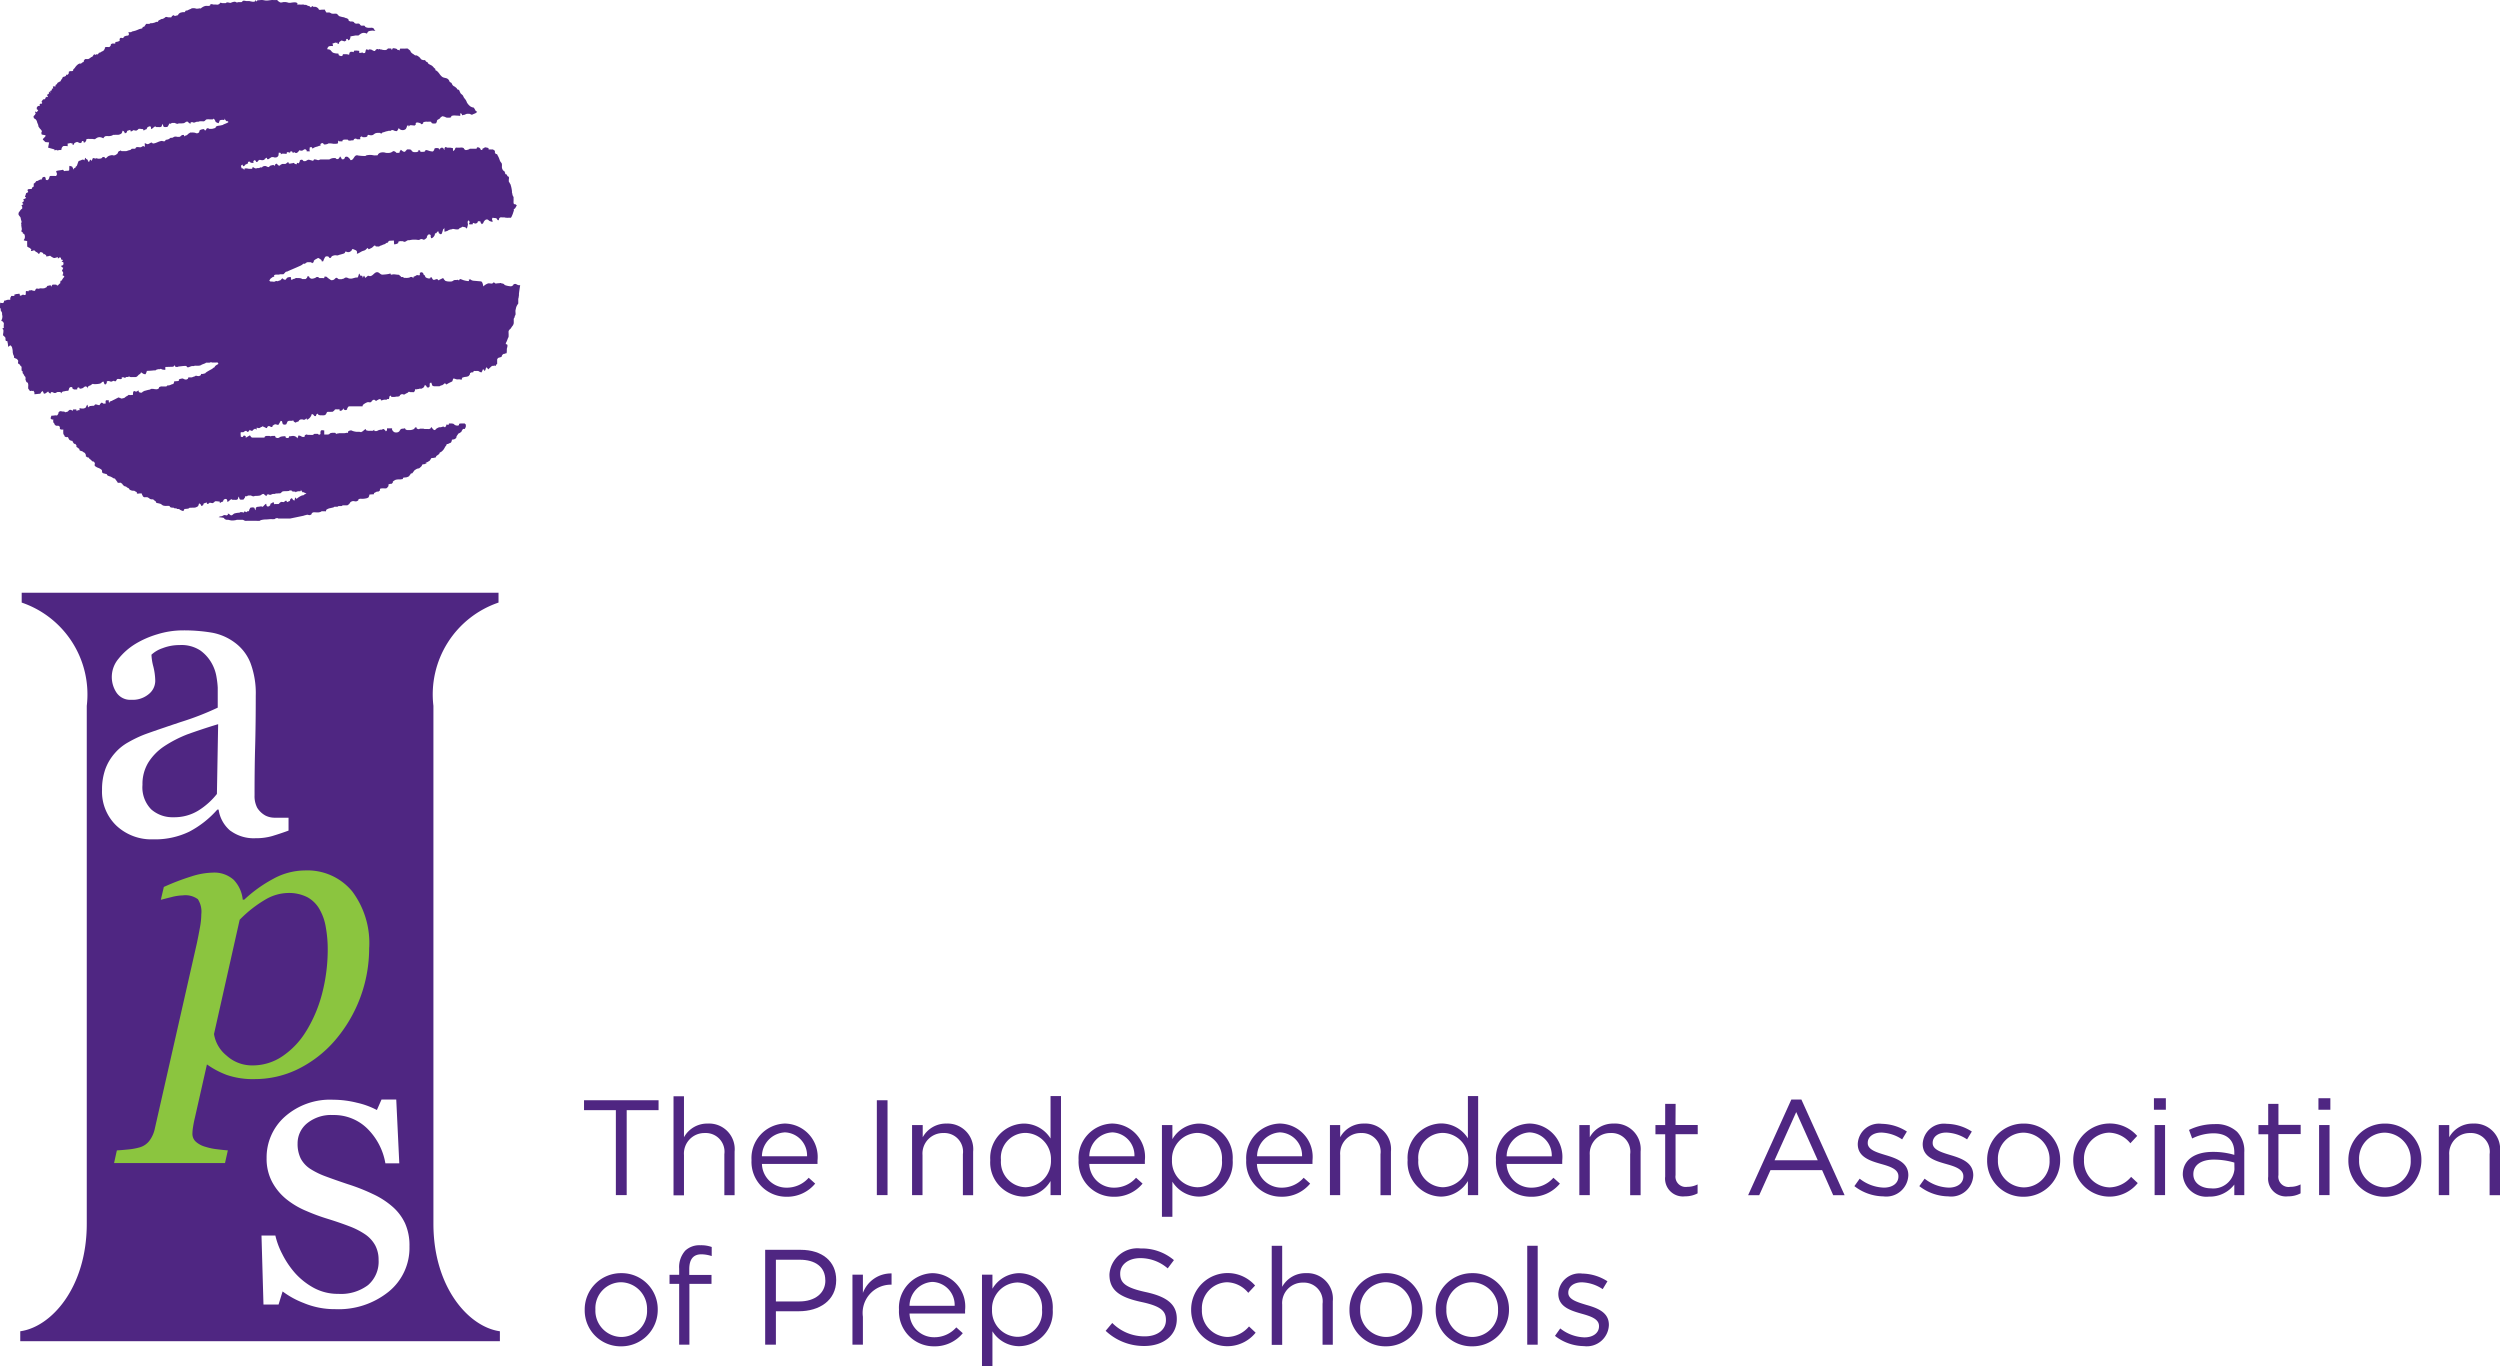 <?xml version="1.0" encoding="UTF-8"?> <svg xmlns="http://www.w3.org/2000/svg" id="Layer_1" data-name="Layer 1" width="73.186" height="40" viewBox="0 0 73.186 40"><defs><style> .cls-1 { fill: #4f2682; } .cls-2 { fill: #8bc53f; } </style></defs><title>iaps</title><g><g><polygon class="cls-1" points="17.097 32.499 18.029 32.499 18.029 34.986 18.346 34.986 18.346 32.499 19.279 32.499 19.279 32.209 17.097 32.209 17.097 32.499"></polygon><path class="cls-1" d="M20.723,32.892a.775.775,0,0,0-.7.4v-1.2h-.306v2.9h.306V33.812a.6.6,0,0,1,.614-.643.547.547,0,0,1,.568.619v1.2h.3V33.713A.749.749,0,0,0,20.723,32.892Z"></path><path class="cls-1" d="M23.864,34.649l-.19-.171a.848.848,0,0,1-.647.29.716.716,0,0,1-.722-.694h1.627l0-.1a.977.977,0,0,0-.957-1.083A1.011,1.011,0,0,0,22,33.959v.008a1.02,1.02,0,0,0,1.023,1.067A1.058,1.058,0,0,0,23.864,34.649Zm-.892-1.5a.675.675,0,0,1,.654.7H22.305A.707.707,0,0,1,22.972,33.15Z"></path><rect class="cls-1" x="25.669" y="32.209" width="0.313" height="2.777"></rect><path class="cls-1" d="M27.712,32.892a.776.776,0,0,0-.7.4v-.357H26.7v2.051h.306V33.812a.6.6,0,0,1,.615-.643.546.546,0,0,1,.567.619v1.2h.3V33.713A.749.749,0,0,0,27.712,32.892Z"></path><path class="cls-1" d="M30.754,33.328a.923.923,0,0,0-.785-.436,1.006,1.006,0,0,0-.98,1.067v.008a1,1,0,0,0,.98,1.063.922.922,0,0,0,.785-.456v.412h.306v-2.9h-.306Zm.012.635a.766.766,0,0,1-.742.793.741.741,0,0,1-.722-.793v-.008a.725.725,0,0,1,.722-.79.763.763,0,0,1,.742.79Z"></path><path class="cls-1" d="M33.448,34.649l-.191-.171a.845.845,0,0,1-.646.29.716.716,0,0,1-.722-.694h1.626l0-.1a.976.976,0,0,0-.956-1.083,1.012,1.012,0,0,0-.984,1.067v.008A1.02,1.02,0,0,0,32.6,35.034,1.058,1.058,0,0,0,33.448,34.649Zm-.893-1.5a.675.675,0,0,1,.655.7H31.889A.706.706,0,0,1,32.555,33.15Z"></path><path class="cls-1" d="M36.086,33.963v-.008a1,1,0,0,0-.98-1.063.92.92,0,0,0-.785.456v-.413h-.306v2.686h.306V34.593a.924.924,0,0,0,.785.437A1,1,0,0,0,36.086,33.963Zm-1.777,0v-.008a.765.765,0,0,1,.741-.79.739.739,0,0,1,.722.794v.008a.724.724,0,0,1-.722.789A.763.763,0,0,1,34.309,33.963Z"></path><path class="cls-1" d="M38.354,34.649l-.19-.171a.846.846,0,0,1-.646.29.716.716,0,0,1-.722-.694h1.626l0-.1a.976.976,0,0,0-.956-1.083,1.012,1.012,0,0,0-.984,1.067v.008a1.02,1.02,0,0,0,1.024,1.067A1.058,1.058,0,0,0,38.354,34.649Zm-.892-1.5a.675.675,0,0,1,.655.7H36.8A.706.706,0,0,1,37.462,33.15Z"></path><path class="cls-1" d="M40.413,33.788v1.2h.306V33.713a.749.749,0,0,0-.786-.821.776.776,0,0,0-.7.4v-.357h-.3v2.051h.3V33.812a.6.6,0,0,1,.615-.643A.546.546,0,0,1,40.413,33.788Z"></path><path class="cls-1" d="M42.186,35.03a.925.925,0,0,0,.786-.456v.412h.3v-2.9h-.3v1.238a.926.926,0,0,0-.786-.436,1.006,1.006,0,0,0-.979,1.067v.008A1,1,0,0,0,42.186,35.03Zm-.666-1.075a.724.724,0,0,1,.722-.79.763.763,0,0,1,.742.79v.008a.766.766,0,0,1-.742.793.74.74,0,0,1-.722-.793Z"></path><path class="cls-1" d="M44.82,35.034a1.058,1.058,0,0,0,.845-.385l-.19-.171a.848.848,0,0,1-.647.29.716.716,0,0,1-.722-.694h1.627l0-.1a.976.976,0,0,0-.956-1.083,1.011,1.011,0,0,0-.984,1.067v.008A1.02,1.02,0,0,0,44.82,35.034Zm-.047-1.884a.675.675,0,0,1,.654.7H44.106A.707.707,0,0,1,44.773,33.15Z"></path><path class="cls-1" d="M47.24,32.892a.776.776,0,0,0-.7.4v-.357h-.306v2.051h.306V33.812a.6.6,0,0,1,.615-.643.546.546,0,0,1,.567.619v1.2h.306V33.713A.749.749,0,0,0,47.24,32.892Z"></path><path class="cls-1" d="M49.053,32.316h-.306v.619h-.285v.27h.285v1.238a.522.522,0,0,0,.58.579.78.78,0,0,0,.369-.087v-.262a.654.654,0,0,1-.3.071.3.3,0,0,1-.345-.341v-1.2H49.7v-.27h-.651Z"></path><path class="cls-1" d="M52.44,32.189l-1.265,2.8H51.5l.33-.734h1.511l.325.734H54l-1.265-2.8Zm-.492,1.778.635-1.412.631,1.412Z"></path><path class="cls-1" d="M55.205,33.816c-.274-.083-.528-.159-.528-.353v-.008c0-.171.155-.3.4-.3a1.16,1.16,0,0,1,.607.2l.139-.23a1.4,1.4,0,0,0-.738-.226.62.62,0,0,0-.7.587v.008c0,.376.357.488.678.579.27.075.512.154.512.361v.008c0,.2-.178.325-.425.325a1.2,1.2,0,0,1-.709-.262l-.155.218a1.407,1.407,0,0,0,.849.3.646.646,0,0,0,.73-.615V34.4C55.864,34.034,55.523,33.911,55.205,33.816Z"></path><path class="cls-1" d="M57.105,33.816c-.274-.083-.527-.159-.527-.353v-.008c0-.171.154-.3.4-.3a1.158,1.158,0,0,1,.607.2l.139-.23a1.4,1.4,0,0,0-.738-.226.621.621,0,0,0-.7.587v.008c0,.376.357.488.678.579.27.075.512.154.512.361v.008c0,.2-.178.325-.424.325a1.2,1.2,0,0,1-.71-.262l-.155.218a1.407,1.407,0,0,0,.849.3.646.646,0,0,0,.73-.615V34.4C57.764,34.034,57.423,33.911,57.105,33.816Z"></path><path class="cls-1" d="M59.243,32.892a1.061,1.061,0,0,0-1.071,1.071v.008a1.05,1.05,0,0,0,1.063,1.063,1.065,1.065,0,0,0,1.075-1.071v-.008A1.054,1.054,0,0,0,59.243,32.892ZM60,33.971a.757.757,0,0,1-.754.789.77.77,0,0,1-.758-.8v-.008a.758.758,0,0,1,.75-.794.776.776,0,0,1,.762.8Z"></path><path class="cls-1" d="M61.762,34.76a.767.767,0,0,1-.754-.8v-.008a.757.757,0,0,1,.734-.794.828.828,0,0,1,.623.31l.2-.215a1.069,1.069,0,0,0-1.872.707v.008a1.061,1.061,0,0,0,1.888.666l-.194-.182A.848.848,0,0,1,61.762,34.76Z"></path><rect class="cls-1" x="63.055" y="32.15" width="0.349" height="0.337"></rect><rect class="cls-1" x="63.075" y="32.935" width="0.306" height="2.051"></rect><path class="cls-1" d="M64.828,32.908a1.7,1.7,0,0,0-.746.17l.092.25a1.431,1.431,0,0,1,.623-.151c.384,0,.611.191.611.559v.072a2.167,2.167,0,0,0-.631-.087c-.52,0-.877.23-.877.662v.008a.691.691,0,0,0,.766.639.9.9,0,0,0,.742-.353v.309H65.7V33.733a.807.807,0,0,0-.21-.6A.9.9,0,0,0,64.828,32.908Zm.584,1.324a.621.621,0,0,1-.687.556c-.277,0-.516-.151-.516-.409v-.008c0-.257.215-.424.6-.424a2.136,2.136,0,0,1,.6.087Z"></path><rect class="cls-1" x="67.89" y="32.935" width="0.306" height="2.051"></rect><path class="cls-1" d="M66.7,32.316h-.3v.619h-.285v.27H66.4v1.238a.522.522,0,0,0,.579.579.774.774,0,0,0,.369-.087v-.262a.647.647,0,0,1-.3.071A.3.3,0,0,1,66.7,34.4v-1.2h.651v-.27H66.7Z"></path><rect class="cls-1" x="67.871" y="32.15" width="0.349" height="0.337"></rect><path class="cls-1" d="M69.818,32.892a1.061,1.061,0,0,0-1.071,1.071v.008a1.051,1.051,0,0,0,1.063,1.063,1.065,1.065,0,0,0,1.075-1.071v-.008A1.054,1.054,0,0,0,69.818,32.892Zm.754,1.079a.756.756,0,0,1-.754.789.769.769,0,0,1-.757-.8v-.008a.757.757,0,0,1,.749-.794.776.776,0,0,1,.762.8Z"></path><path class="cls-1" d="M72.4,32.892a.776.776,0,0,0-.7.4v-.357h-.306v2.051H71.7V33.812a.6.6,0,0,1,.615-.643.546.546,0,0,1,.567.619v1.2h.305V33.713A.749.749,0,0,0,72.4,32.892Z"></path><path class="cls-1" d="M18.188,37.271a1.061,1.061,0,0,0-1.071,1.071v.008a1.05,1.05,0,0,0,1.063,1.063,1.065,1.065,0,0,0,1.075-1.071v-.008A1.054,1.054,0,0,0,18.188,37.271Zm.754,1.079a.757.757,0,0,1-.754.789.769.769,0,0,1-.758-.8v-.008a.758.758,0,0,1,.75-.794.777.777,0,0,1,.762.8Z"></path><path class="cls-1" d="M20.06,36.612a.725.725,0,0,0-.178.528v.179H19.6v.265h.282v1.781h.3V37.584h.647v-.262h-.651v-.166c0-.294.119-.437.357-.437a1.016,1.016,0,0,1,.3.052v-.266a.925.925,0,0,0-.338-.051A.6.6,0,0,0,20.06,36.612Z"></path><path class="cls-1" d="M23.44,36.588H22.4v2.777h.314v-.979h.674c.591,0,1.091-.31,1.091-.909v-.008C24.479,36.922,24.066,36.588,23.44,36.588Zm.722.9c0,.365-.3.611-.762.611h-.686V36.878h.7c.448,0,.746.206.746.6Z"></path><path class="cls-1" d="M25.261,37.85v-.535h-.306v2.05h.306v-.817a.826.826,0,0,1,.813-.94H26.1v-.329A.877.877,0,0,0,25.261,37.85Z"></path><path class="cls-1" d="M27.3,37.271a1.011,1.011,0,0,0-.983,1.067v.008a1.02,1.02,0,0,0,1.023,1.067,1.058,1.058,0,0,0,.845-.385l-.19-.17a.851.851,0,0,1-.647.289.716.716,0,0,1-.722-.694h1.626l0-.1A.976.976,0,0,0,27.3,37.271Zm-.674.956a.707.707,0,0,1,.667-.7.675.675,0,0,1,.654.7Z"></path><path class="cls-1" d="M29.838,37.271a.92.92,0,0,0-.785.456v-.412h-.306V40h.306V38.973a.923.923,0,0,0,.785.436,1,1,0,0,0,.98-1.067v-.008A1,1,0,0,0,29.838,37.271Zm.667,1.075a.724.724,0,0,1-.722.789.763.763,0,0,1-.742-.793v-.008a.765.765,0,0,1,.742-.79.739.739,0,0,1,.722.794Z"></path><path class="cls-1" d="M33.547,37.826c-.611-.131-.754-.278-.754-.539v-.008c0-.25.23-.448.591-.448a1.222,1.222,0,0,1,.8.3l.182-.242a1.45,1.45,0,0,0-.976-.341.82.82,0,0,0-.912.758v.008c0,.456.294.662.932.8.583.123.722.27.722.527v.008c0,.274-.246.472-.619.472a1.325,1.325,0,0,1-.952-.392l-.194.23a1.626,1.626,0,0,0,1.134.444c.552,0,.949-.309.949-.786v-.007C34.452,38.187,34.166,37.961,33.547,37.826Z"></path><path class="cls-1" d="M35.939,39.139a.767.767,0,0,1-.754-.8v-.008a.758.758,0,0,1,.734-.794.828.828,0,0,1,.623.31l.2-.214a1.068,1.068,0,0,0-1.872.706v.008a1.061,1.061,0,0,0,1.888.666l-.194-.182A.848.848,0,0,1,35.939,39.139Z"></path><path class="cls-1" d="M38.235,37.271a.775.775,0,0,0-.7.4v-1.2h-.306v2.9h.306V38.191a.6.6,0,0,1,.614-.643.548.548,0,0,1,.568.619v1.2h.3V38.092A.749.749,0,0,0,38.235,37.271Z"></path><path class="cls-1" d="M40.576,37.271a1.061,1.061,0,0,0-1.071,1.071v.008a1.05,1.05,0,0,0,1.063,1.063,1.065,1.065,0,0,0,1.075-1.071v-.008A1.054,1.054,0,0,0,40.576,37.271Zm.754,1.079a.757.757,0,0,1-.754.789.77.77,0,0,1-.758-.8v-.008a.758.758,0,0,1,.75-.794.777.777,0,0,1,.762.8Z"></path><path class="cls-1" d="M43.1,37.271a1.061,1.061,0,0,0-1.071,1.071v.008A1.05,1.05,0,0,0,43.1,39.413a1.065,1.065,0,0,0,1.075-1.071v-.008A1.054,1.054,0,0,0,43.1,37.271Zm.754,1.079a.757.757,0,0,1-.754.789.769.769,0,0,1-.758-.8v-.008a.758.758,0,0,1,.75-.794.777.777,0,0,1,.762.8Z"></path><rect class="cls-1" x="44.709" y="36.469" width="0.306" height="2.896"></rect><path class="cls-1" d="M46.439,38.2c-.274-.083-.528-.159-.528-.353v-.008c0-.17.155-.3.4-.3a1.162,1.162,0,0,1,.607.2l.139-.23a1.4,1.4,0,0,0-.738-.226.621.621,0,0,0-.7.587v.008c0,.377.358.488.679.579.27.075.512.155.512.361v.008c0,.2-.179.325-.425.325a1.2,1.2,0,0,1-.71-.262l-.154.218a1.4,1.4,0,0,0,.848.3.646.646,0,0,0,.73-.615v-.008C47.1,38.413,46.756,38.29,46.439,38.2Z"></path></g><g><path class="cls-1" d="M12.688,35.824V20.664a2.84,2.84,0,0,1,1.906-3.024v-.289H.635v.289A2.84,2.84,0,0,1,2.54,20.664v15.16c0,1.863-1.035,3.023-1.947,3.148v.29H14.634v-.29C13.723,38.847,12.688,37.688,12.688,35.824Zm-5.94-11.5A.987.987,0,0,1,6.4,23.7H6.362a2.869,2.869,0,0,1-.822.647,2.3,2.3,0,0,1-1.057.224,1.493,1.493,0,0,1-1.075-.4,1.377,1.377,0,0,1-.421-1.048,1.784,1.784,0,0,1,.094-.6,1.464,1.464,0,0,1,.283-.477,1.44,1.44,0,0,1,.389-.315,3.571,3.571,0,0,1,.453-.22q.265-.1,1.075-.371a8.307,8.307,0,0,0,1.093-.424v-.584a2.436,2.436,0,0,0-.033-.294,1.209,1.209,0,0,0-.138-.412,1.164,1.164,0,0,0-.333-.38,1,1,0,0,0-.61-.162,1.362,1.362,0,0,0-.5.091.9.9,0,0,0-.326.191,1.553,1.553,0,0,0,.055.348,1.813,1.813,0,0,1,.056.424.5.5,0,0,1-.185.377.733.733,0,0,1-.515.171.485.485,0,0,1-.434-.209.826.826,0,0,1,.054-.987,1.9,1.9,0,0,1,.5-.441,2.735,2.735,0,0,1,.642-.281,2.536,2.536,0,0,1,.736-.114,4.944,4.944,0,0,1,.863.067,1.589,1.589,0,0,1,.669.292,1.354,1.354,0,0,1,.456.592,2.524,2.524,0,0,1,.156.963q0,.841-.018,1.493t-.017,1.423a.732.732,0,0,0,.079.365.656.656,0,0,0,.245.229.613.613,0,0,0,.28.06c.127,0,.258,0,.391,0v.377c-.184.068-.346.12-.485.162a1.689,1.689,0,0,1-.475.061A1.15,1.15,0,0,1,6.748,24.321ZM11.38,37.812a2.332,2.332,0,0,1-1.563.513,2.361,2.361,0,0,1-.934-.183,2.55,2.55,0,0,1-.61-.336l-.118.383H7.713l-.058-2.02h.406a2.24,2.24,0,0,0,.2.538,2.635,2.635,0,0,0,.371.555,2.053,2.053,0,0,0,.551.438,1.47,1.47,0,0,0,.721.177,1.315,1.315,0,0,0,.872-.258.906.906,0,0,0,.307-.738.89.89,0,0,0-.1-.426.935.935,0,0,0-.286-.315,2.209,2.209,0,0,0-.477-.244q-.284-.109-.63-.216a5.677,5.677,0,0,1-.616-.227,2.408,2.408,0,0,1-.58-.339,1.646,1.646,0,0,1-.424-.507,1.439,1.439,0,0,1-.165-.706,1.591,1.591,0,0,1,.53-1.207,1.994,1.994,0,0,1,1.419-.5,2.9,2.9,0,0,1,.7.089,2.35,2.35,0,0,1,.579.212l.136-.307H11.6l.089,1.867h-.407a1.875,1.875,0,0,0-.533-1.02,1.388,1.388,0,0,0-1-.393,1.112,1.112,0,0,0-.76.243.753.753,0,0,0-.277.587.968.968,0,0,0,.091.442.825.825,0,0,0,.274.3,2.3,2.3,0,0,0,.445.22q.267.1.663.233a5.646,5.646,0,0,1,.733.289,2.4,2.4,0,0,1,.568.365,1.47,1.47,0,0,1,.371.489,1.578,1.578,0,0,1,.13.677A1.65,1.65,0,0,1,11.38,37.812Z"></path><path class="cls-1" d="M4.807,21.847a1.591,1.591,0,0,0-.465.475,1.207,1.207,0,0,0-.171.652.921.921,0,0,0,.256.72.94.94,0,0,0,.651.23,1.34,1.34,0,0,0,.736-.2,2.143,2.143,0,0,0,.536-.481L6.386,21.2c-.334.1-.627.2-.878.289A3.575,3.575,0,0,0,4.807,21.847Z"></path><g><path class="cls-1" d="M15.228,8.35l-.04,0a.188.188,0,0,1-.04-.013c-.023-.007-.033-.023-.059-.025a.131.131,0,0,0-.041.006c-.018,0-.018.029-.034.038a.163.163,0,0,1-.053.026.634.634,0,0,1-.18-.036c-.017-.009-.02-.027-.037-.034a.125.125,0,0,0-.05-.014c-.015,0-.024-.013-.039-.014s-.026.008-.042.006l-.061.005c-.015,0-.026.008-.041.007l-.051-.035c-.023,0-.038.037-.061.035l-.061-.005a.145.145,0,0,0-.05,0,.364.364,0,0,0-.14.089c0-.016-.006-.029-.007-.042a.3.3,0,0,0-.024-.073.053.053,0,0,0-.04-.034l-.227-.02a.173.173,0,0,1-.042-.014c-.015,0-.021-.022-.039-.023a.117.117,0,0,0-.041.006c-.013,0,.01.037,0,.041a.1.1,0,0,1-.041,0,.653.653,0,0,1-.139-.032.433.433,0,0,0-.079-.027c-.02,0-.016.036-.034.037s-.027-.013-.04-.014-.028.008-.04.007a.184.184,0,0,0-.04,0c-.039,0-.057.038-.1.042a.558.558,0,0,1-.092,0,.265.265,0,0,1-.08-.017c-.016-.006-.022-.022-.037-.034s-.014-.041-.037-.044-.051.027-.084.034c-.018,0-.023.028-.043.026s-.025-.032-.048-.034c-.041,0-.063.025-.1.021s-.045-.071-.071-.078-.023.042-.038.038-.028,0-.04,0a.474.474,0,0,1-.05-.015.2.2,0,0,1-.038-.023c-.012-.009-.008-.029-.017-.043s-.028-.02-.038-.033-.007-.032-.016-.042a.071.071,0,0,0-.049-.025c-.018,0-.028.008-.042.016s0,.029,0,.041-.017.023-.023.038c-.015,0-.027-.015-.039-.013s-.029,0-.043.007-.025.018-.042.026a.361.361,0,0,0-.042.016c-.011.007,0,.029,0,.042-.021-.013-.032-.034-.057-.036l-.02,0c-.018,0-.027.012-.043.017a.322.322,0,0,1-.107.01l-.045,0c-.016,0-.024-.021-.039-.024s-.028,0-.041,0-.02-.024-.038-.034-.023-.022-.037-.033c-.051,0-.1-.011-.151-.014a.464.464,0,0,0-.083.014s-.02-.046-.022-.042c-.013.025-.205.038-.228.038-.064,0-.092-.072-.155-.072-.081,0-.126.115-.208.115-.025,0-.037-.011-.062-.011l-.071.061c-.016,0-.028-.056-.041-.061s-.028.057-.04.052,0-.046-.021-.052a.279.279,0,0,0-.041,0c-.015,0-.027-.064-.04-.061s-.025.1-.05.113a.281.281,0,0,1-.041,0,.259.259,0,0,0-.04.009c-.031.006-.049.015-.082.021s-.042,0-.071,0-.06-.03-.1-.03-.06.037-.1.04c-.015,0-.025.01-.04.01H9.929c-.031,0-.05-.043-.082-.041s-.057.056-.091.061c-.011,0-.024.01-.04.01-.035,0-.053-.025-.081-.04s-.023-.025-.04-.031-.021-.03-.04-.03A.089.089,0,0,0,9.5,8.1c-.01,0,0,.035-.01.04s-.04,0-.065,0-.048,0-.066,0-.035-.031-.061-.031h-.02c-.018,0-.026.015-.041.021a.277.277,0,0,1-.11.03.113.113,0,0,1-.062-.03c-.012-.01-.012-.028-.02-.041H9c-.006.018-.006.041-.021.051s-.023.028-.04.03H8.856c-.018,0-.026-.017-.041-.02a.41.41,0,0,0-.111-.01.187.187,0,0,0-.041,0c-.015,0-.025.017-.04.02a.2.2,0,0,0-.041.01.348.348,0,0,0-.05.03.7.7,0,0,1-.02-.091.427.427,0,0,0-.082.011c-.017,0-.025.02-.04.03s-.017.04-.041.04-.028-.01-.04-.01-.023-.025-.04-.03-.051.062-.081.062-.038.02-.061.02-.041-.013-.061,0c-.043.028-.068.009-.122.009h-.02c-.017,0-.025-.015-.04-.02.007-.016.013-.028.02-.041a.118.118,0,0,1,.04-.04c.015-.01.026-.02.041-.031s.03,0,.04-.009-.01-.034,0-.041c.039-.03.081-.018.132-.02.021,0,.031-.01.051-.01h.081c.018,0,.025-.023.04-.031s.02-.033.04-.04a.271.271,0,0,1,.047-.012s.018-.011.065-.031l.1-.043.1-.043L8.8,7.776c.015-.006.025-.016.04-.022s.021-.026.038-.032.028,0,.041,0c.032-.013.046-.038.078-.045a.28.28,0,0,1,.051,0,.407.407,0,0,1,.05,0c.02,0,.024.022.043.028.011-.015.029-.016.039-.032s0-.03.008-.04a.217.217,0,0,1,.078-.055.132.132,0,0,1,.049-.024c.023,0,.036.016.051.028a.279.279,0,0,1,.044.029c.008.009,0,.029.011.039s.028-.006.041,0A.434.434,0,0,1,9.5,7.557c.01-.015.013-.033.028-.042a.081.081,0,0,1,.04-.012.166.166,0,0,1,.041.008c.021,0,.02.04.043.039l.02,0c.022,0,.022-.028.038-.042a.1.1,0,0,1,.04-.022.236.236,0,0,1,.08-.014c.015,0,.026.008.042.007a.427.427,0,0,0,.079-.025c.018,0,.032-.009.05-.012l.04-.012a.122.122,0,0,0,.05-.024c.014-.01.007-.041.028-.041s.044.017.072.016a.111.111,0,0,0,.06-.014c.017-.01.024-.021.039-.031s.007-.042.028-.043a.115.115,0,0,1,.061.018l.042.017c.015.01.02.027.032.039l-.006.061a.16.16,0,0,0,.039-.011c.05-.023.079-.048.129-.068a.7.7,0,0,0,.069-.024c.035-.019.075-.077.078-.065s.024.022.033.039c.034-.02.056-.026.088-.045s.024-.022.039-.032.026-.032.049-.034.022.03.042.028l.041,0a.255.255,0,0,0,.04,0c.016,0,.025-.019.04-.022s.026-.009.039-.013.032-.016.05-.022l.04-.012c.02-.009.032-.025.049-.034s.029-.006.04-.011.013-.032.028-.043a.07.07,0,0,1,.042-.012l.109-.006.006.111a.2.2,0,0,0,.12-.036c.009-.009-.005-.033.008-.041a.134.134,0,0,1,.08-.014l.04,0c.02,0,.032.019.052.018.046,0,.066-.037.109-.047h.04a.711.711,0,0,1,.106-.016l.066,0a.438.438,0,0,1,.071.007.261.261,0,0,0,.04,0c.025-.007.035-.022.06-.024h.02c.021,0,.031.018.052.018.036,0,.053-.024.079-.044s.011-.029.018-.042a.33.33,0,0,1,.027-.053c.013-.013.028-.011.04-.021.011.014.036.01.042.027s0,.028,0,.041a.351.351,0,0,1,.013.049c.012,0,.027-.006.04-.011a.188.188,0,0,0,.067-.085c.006-.013,0-.033.008-.041s.03-.007.039-.012.013-.034.028-.042.029,0,.041,0-.009.033,0,.04.026.016.042.028.028,0,.041,0c.006-.016.013-.027.018-.043.01-.031.017-.051.025-.082s.033-.02.038-.063l.006.122c.031-.009.051-.014.08-.025s.025-.017.039-.022a.285.285,0,0,1,.1-.026c.008,0,.009-.011.018-.011.045,0,.074.016.119.014a.194.194,0,0,0,.043,0c.018,0,.021-.023.039-.031a.459.459,0,0,1,.05-.024c.014,0,.021-.021.039-.022a.248.248,0,0,1,.041.008.177.177,0,0,1,.04.008c.019.007.018.027.034.039.006-.015.021-.024.027-.042s0-.028.008-.041c.018-.049,0-.063,0-.116,0-.018.036-.04.034-.058-.006.023.023.041.024.067s-.034.055-.006.064a.14.14,0,0,0,.045,0,.226.226,0,0,0,.046,0c.015,0,0-.04.018-.041s.037.018.062.017h.02a.131.131,0,0,0,.04-.022c.014-.011.007-.041.027-.043a.1.1,0,0,1,.062.007c.01.007.006.03.012.04s.024.025.033.039c.011-.014.027-.017.038-.033s.009-.028.018-.04c.024-.035.045-.064.088-.066s.053.033.084.046a.587.587,0,0,0,.087.026.27.27,0,0,1-.007-.041c0-.015-.012-.024-.012-.04s.012-.023.013-.04c.017,0,.031,0,.046.007a.109.109,0,0,1,.04,0,.265.265,0,0,1,.042.018c.013.007.009.03.022.039s.029,0,.041.008c0-.012-.006-.027,0-.04a.079.079,0,0,1,.039-.043.168.168,0,0,1,.06,0,.608.608,0,0,1,.061,0c.015,0,.028.009.041.008a.506.506,0,0,0,.1,0c.018,0,.031.006.046,0s.033-.053.046-.084c.021-.047.024-.075.044-.123,0-.013-.009-.031,0-.041s.03-.017.039-.033a.836.836,0,0,0,.046-.083c-.015-.007-.025-.02-.041-.028s-.034,0-.042-.008a.117.117,0,0,1-.012-.04.262.262,0,0,1,0-.041.714.714,0,0,0,0-.08.171.171,0,0,0,0-.041c0-.015-.018-.024-.021-.04a.3.3,0,0,1-.014-.049c0-.018-.009-.033-.012-.05a.275.275,0,0,0,0-.041,1.073,1.073,0,0,0-.021-.118L14.946,5.4a.325.325,0,0,1-.03-.051c-.006-.016-.021-.023-.021-.041V5.264c0-.03.013-.053,0-.08s-.031-.016-.04-.031-.011-.027-.02-.04-.034-.008-.042-.02,0-.029-.009-.041-.013-.028-.02-.04S14.73,5,14.723,4.981a.375.375,0,0,1-.021-.04.491.491,0,0,1-.01-.05.471.471,0,0,0,0-.092c-.007-.033-.035-.05-.05-.081s-.018-.05-.031-.081a.508.508,0,0,0-.04-.081.249.249,0,0,0-.02-.04c-.008-.011-.033,0-.04-.011a.3.3,0,0,1-.021-.04c-.008-.013,0-.028,0-.041s-.04-.035-.061-.05a.438.438,0,0,1-.081,0,.108.108,0,0,1-.04,0c-.013,0,0-.036-.011-.04a.182.182,0,0,0-.04-.011.354.354,0,0,0-.051-.01c-.018,0-.025.013-.04.021a.391.391,0,0,0-.041.02c-.009.007,0,.027-.009.04-.014-.008-.031,0-.041-.01s-.008-.03-.021-.04a.088.088,0,0,0-.06-.031h-.02c-.021,0-.011.041-.031.041h-.18c-.017,0-.027.017-.042.02a.328.328,0,0,1-.082.02c-.017,0-.025-.013-.04-.02s-.013-.033-.03-.04c-.044-.024-.082-.011-.132-.011a.434.434,0,0,0-.051,0,.108.108,0,0,0-.04,0c-.018.008-.016.028-.031.041s.013.007,0,.02-.042.027-.05.04,0-.09-.01-.09c-.031,0-.051-.011-.082-.011h-.08c-.018,0-.025-.018-.04-.02s-.041.028-.041.041v.04c0,.02-.023-.023-.031-.04s-.031-.021-.05-.021-.025.015-.041.021-.01.027-.02.04c-.01-.015-.012-.033-.031-.04a.127.127,0,0,0-.06-.01.082.082,0,0,0-.061.02c-.01.007,0,.03-.01.04s-.024.041-.045.041a.47.47,0,0,1-.108-.021.3.3,0,0,0-.07-.02h-.02c-.018,0-.012.033-.031.041a.175.175,0,0,1-.08.009c-.015,0-.028.006-.041,0s-.008-.033-.02-.04-.028,0-.041-.01c-.008.013,0,.033-.01.041a.149.149,0,0,1-.081.019h-.04a.117.117,0,0,1-.061-.03c-.015-.01-.012-.033-.031-.04a.182.182,0,0,0-.075-.01h-.026c-.02,0-.025.02-.039.03s-.024.04-.047.04c-.048,0-.068-.033-.107-.06a.2.2,0,0,1-.029.04c-.008.011,0,.03-.011.041s-.038.01-.06.01h-.02c-.021,0-.023-.023-.041-.031s-.03-.02-.051-.02-.047.03-.081.041a.2.2,0,0,1-.04.01.426.426,0,0,1-.1,0c-.016,0-.026-.01-.041-.01a.258.258,0,0,0-.141.01.217.217,0,0,0-.041.03c-.016.011-.013.033-.031.041s-.028,0-.04,0c-.056.013-.094-.01-.152-.01a.483.483,0,0,0-.121.01c-.016,0-.026.018-.041.02a.289.289,0,0,1-.051,0,1.138,1.138,0,0,1-.131-.01c-.023,0-.038-.01-.061-.01-.089,0-.094.142-.182.142-.021,0-.015-.031-.031-.041-.032-.025-.048-.06-.091-.06a.078.078,0,0,0-.04.009c-.015.008-.009.028-.02.041s-.029.018-.041.031c-.013-.009-.033,0-.041-.011s-.01-.028-.019-.04a.368.368,0,0,1-.031-.041.174.174,0,0,1-.02.041c-.015.018-.026.04-.051.04h-.02c-.023,0-.031-.028-.051-.03h-.04a.25.25,0,0,0-.092.02c-.019.008-.03.021-.053.021h-.25c-.023.007-.036.02-.061.02s-.056-.02-.091-.02c-.012,0-.02-.006-.031,0s-.015.027-.03.04l-.116-.031H9.023c-.041.011-.059.041-.1.041H8.9c-.028,0-.033-.041-.061-.041a.069.069,0,0,0-.06.021c-.008.01,0,.031-.01.041s-.011.04-.031.04-.028-.016-.041-.01,0,.04-.02.04-.025-.01-.04-.01-.02-.03-.041-.03-.025.01-.04.01-.043.01-.071.01h-.02c-.018,0-.01-.04-.031-.04s-.048.04-.081.05c-.013,0-.028,0-.041,0a.266.266,0,0,1-.04,0c-.02,0-.033.015-.051.021s-.019.029-.04.029c-.04,0-.053-.032-.081-.06a.373.373,0,0,1-.04.02c-.013.008,0,.04-.021.04s-.023-.02-.04-.02-.026.01-.041.01a.234.234,0,0,0-.04.01c-.026.008-.033.042-.061.042s-.061-.032-.1-.032a.271.271,0,0,0-.051.011c-.017,0-.023.025-.04.03s-.028,0-.041,0-.026.018-.041.02a.169.169,0,0,1-.039,0c-.021,0-.031.01-.051.01a.066.066,0,0,1-.041-.01c-.01-.007-.06-.04-.06-.02s-.011.026-.011.041H7.294c-.033,0-.051-.013-.084-.011a.266.266,0,0,0-.04,0c-.016,0-.01.031-.02.042-.021-.016-.026-.042-.051-.042a.086.086,0,0,0-.024,0,.3.3,0,0,0-.017-.047c0-.013,0-.029,0-.041.018,0,.023-.02.041-.02s0,.041.02.041H7.14c.022,0,.022-.031.04-.041a.3.3,0,0,0,.04-.02c.013-.011.028-.011.041-.02s-.013-.036,0-.041a.213.213,0,0,1,.04-.01c.018,0,.023.025.04.03l.042.01c.012-.007.034,0,.04-.01s-.013-.033-.006-.045.044-.024.046-.036a.119.119,0,0,0,.026.036c.013.01,0,.023.015.025h.02c.023,0,.021-.03.041-.041s.023-.02.04-.02.054.012.081.01a.222.222,0,0,0,.041-.01c.02,0,.02-.035.04-.04s.023-.021.041-.021,0,.033.02.041a.067.067,0,0,0,.02,0c.031,0,.043-.03.071-.041s.023-.02.04-.02H8c.015,0,.025.011.04.011h.021a.091.091,0,0,0,.091-.061c.005-.028.005-.051.01-.081.017.007.035,0,.051.009s0,.041.009.041.023-.02.042-.02H8.3c.035,0,.06.012.091,0,.013,0,0-.038.01-.041s.028,0,.041,0,.024.011.041.011.014-.031.029-.041l.041.01.02.04c.018,0,.023-.02.041-.02s.022.02.04.02h.025c.028,0,.036-.027.056-.04S8.75,4.4,8.77,4.4s.028.014.04.011h.02c.043,0,.059-.041.1-.041.018,0,.025.013.04.02s0,.029.01.041h.091a.273.273,0,0,1-.01-.041.471.471,0,0,1,.01-.081c.018.006.033-.007.051,0s.016.031.03.041A.255.255,0,0,1,9.2,4.32c.05-.026.092-.023.141-.051.013,0,.031,0,.041-.01s-.009-.03,0-.041a.079.079,0,0,1,.06-.029c.026,0,.029.037.051.04h.021a.2.2,0,0,0,.06-.011c.018,0,.031-.02.051-.02h.047a.824.824,0,0,1,.085.011h.08c.015,0,.026-.006.041-.006s.018-.028.02-.045a.187.187,0,0,0,0-.041c.015,0,.024.02.041.02h.04a.113.113,0,0,0,.041,0c.015,0,0-.035.02-.04a.188.188,0,0,1,.086-.01.235.235,0,0,1,.046,0c.017,0,.023.028.04.03h.025a.285.285,0,0,0,.067-.01c.012,0,.027.008.04,0s.013-.036.03-.04a.176.176,0,0,1,.041-.01c.018,0,.025.017.04.019h.091V4.011c.019,0,.024-.018.04-.016s.024.021.041.021h.041A.143.143,0,0,0,10.744,4c.017-.009.01-.045.03-.05s.051.01.081.01a.125.125,0,0,0,.061-.01c.03-.015.048-.04.081-.05a.22.22,0,0,1,.081-.01h.041c.017,0,.022.02.041.02s.022-.025.039-.031.028-.008.041-.01a.561.561,0,0,1,.1-.03c.013,0,.028-.01.042-.01s.031,0,.05,0,.022-.021.04-.021h.02c.026,0,.038.016.061.021a.354.354,0,0,0,.051.01c.027,0,.035-.031.05-.051a.313.313,0,0,0,.02-.041.122.122,0,0,0,.1.061.129.129,0,0,0,.071-.01.1.1,0,0,0,.041-.03.314.314,0,0,1,.019-.041c.008-.012.006-.027.01-.04s.029-.011.041-.02l.01.04c.015-.016.02-.035.04-.04a.178.178,0,0,1,.04,0,.79.79,0,0,1,.082.009c.02,0,.025-.017.041-.03s-.006-.03,0-.04a.058.058,0,0,1,.05-.02.29.29,0,0,1,.082.02c.017,0,.019.03.04.03s.025-.012.04-.02,0-.033.02-.041l.041-.01a.353.353,0,0,1,.086,0,.248.248,0,0,1,.086,0c.018.006.013.033.031.041a.119.119,0,0,0,.06.01c.023,0,.048,0,.061-.01s.01-.028.02-.041,0-.027.01-.04c.018-.028.046-.03.071-.05s.028-.042.05-.052.023-.02.042-.02.027.011.04.011c.03.005.051.025.081.03a.178.178,0,0,0,.04,0,.161.161,0,0,0,.082-.011c.014-.007,0-.032.019-.04a.306.306,0,0,1,.041-.01.314.314,0,0,1,.081,0,1.138,1.138,0,0,1,.131.01v-.08c.013.009.028.012.041.02s0,.04.021.04.025-.01.04-.01c.036,0,.058-.026.091-.03a.366.366,0,0,1,.081,0l.071.03c.01-.016.083-.038.1-.048s.058-.04.046-.047-.03-.008-.039-.022-.029-.056-.048-.082-.032-.016-.05-.022a.425.425,0,0,1-.05-.022A.379.379,0,0,1,13.669,3a.389.389,0,0,0-.028-.062c-.021-.038-.046-.055-.067-.094-.007-.015-.012-.028-.019-.041-.022-.036-.057-.045-.078-.083-.007-.014-.012-.029-.019-.042s-.011-.028-.019-.041-.035-.008-.05-.022-.014-.031-.029-.041-.025-.021-.039-.032a.324.324,0,0,0-.04-.022.121.121,0,0,1-.039-.042c-.012-.017-.014-.036-.029-.052s-.037-.013-.049-.032-.009-.028-.019-.041a.138.138,0,0,0-.079-.063c-.032-.009-.058-.012-.09-.024a.143.143,0,0,1-.049-.032.429.429,0,0,1-.069-.083.528.528,0,0,0-.068-.074c-.012-.01-.03-.011-.04-.021s0-.031-.008-.041-.03-.019-.04-.032a.252.252,0,0,0-.079-.073.663.663,0,0,1-.079-.043c-.014-.011-.014-.029-.029-.043s-.028-.011-.04-.021-.019-.036-.039-.042-.028,0-.04,0l-.04-.012c-.038-.011-.049-.05-.078-.074a.383.383,0,0,0-.08-.053c-.013,0-.028,0-.04,0a.183.183,0,0,1-.049-.033.257.257,0,0,1-.08-.063c-.01-.012-.009-.028-.019-.041a.152.152,0,0,0-.039-.032c-.015-.011-.022-.028-.039-.031-.036-.007-.088.007-.124,0l-.071,0c-.008,0-.014,0-.022,0l-.023.058c-.007,0-.009-.013-.018-.015a.041.041,0,0,1-.019-.005.064.064,0,0,1-.02,0c-.009-.005-.006-.018-.016-.024a.158.158,0,0,0-.058-.018c-.023-.005-.041-.014-.062,0a.069.069,0,0,0-.018.016s0,.014,0,.021h-.021c0-.007,0-.015,0-.021a.03.03,0,0,0-.022-.015c-.01,0-.018.005-.028,0a.271.271,0,0,0-.029,0c-.008,0-.017,0-.022,0l-.019.017c-.006,0-.007.013-.014.017s-.015,0-.021.006l-.022.006a.136.136,0,0,1-.027,0,.29.29,0,0,1-.071-.01c-.015,0-.024-.011-.039-.013s-.01.013-.019.017l-.005-.022c-.007,0-.016,0-.021,0s-.005.013-.009.018-.009-.016-.017-.019l-.022,0a.1.1,0,0,0-.022,0c-.009,0-.01.012-.019.016a.075.075,0,0,0-.026.021.042.042,0,0,0,0,.02.283.283,0,0,1-.03,0,.174.174,0,0,1-.049-.02c-.007,0-.011-.011-.018-.014a.124.124,0,0,0-.029-.006.09.09,0,0,0-.051-.006.074.074,0,0,0-.022.01c-.007,0-.006.014-.01.019l-.011-.023-.045-.009A.249.249,0,0,0,10.7,1.5c0,.011,0,.02-.006.03l-.009.019c0,.005-.016,0-.023.006a.131.131,0,0,1-.02,0c-.013,0-.019-.014-.033-.017s-.03.009-.048.01-.027,0-.042,0a.1.1,0,0,1-.006-.022.34.34,0,0,1,.007-.034l-.038-.009c-.012,0-.02,0-.032,0a.1.1,0,0,0-.051,0c-.01,0-.017-.005-.027,0a.049.049,0,0,0-.015.023.12.12,0,0,0,0,.02c-.018,0-.027-.007-.045-.01s-.017,0-.026,0-.013,0-.02,0-.012.011-.019.016-.014.008-.019.017l0,.02a.136.136,0,0,0-.007.035.381.381,0,0,0-.08-.017.391.391,0,0,0-.048,0,.1.1,0,0,0-.025,0,.148.148,0,0,0-.021,0c-.009,0-.011.014-.015.022s0,.015-.005.02a.054.054,0,0,1-.023.01.041.041,0,0,1-.031,0,.225.225,0,0,1-.053-.021S9.9,1.553,9.9,1.566a.356.356,0,0,1-.144-.021c-.045-.019-.063-.071-.1-.089s-.082-.008-.076-.02a.268.268,0,0,1,.014-.043.194.194,0,0,1,.034-.037c.009-.007.025,0,.04-.007a.364.364,0,0,1,.081,0l-.014-.08c.048.005.067-.032.1-.018.014.006.028,0,.042,0s0,.029.007.04c.011-.009.029-.007.038-.017s0-.033.012-.043A.3.3,0,0,1,10,1.186l.087.026a.125.125,0,0,0,.047-.029c.008-.012,0-.028,0-.041.014,0,.031-.006.042,0s.007.027.017.039c.012-.008.032-.006.039-.018s.012-.028.022-.045,0-.032,0-.041.026-.013.038-.017a.159.159,0,0,1,.04-.007l.079-.015a.556.556,0,0,0,.083,0c.014-.005.021-.019.036-.027s.023-.019.037-.026a.2.2,0,0,1,.057-.021.211.211,0,0,1,.117.021c.018-.035.03-.065.069-.075s.055-.009.09-.015c.01,0,.083.012.091.009a.116.116,0,0,0-.024-.02c-.013-.014-.013-.044-.03-.051a.3.3,0,0,0-.04-.02.28.28,0,0,0-.041,0c-.03,0-.051,0-.082,0a.2.2,0,0,1-.07-.02c-.018-.008-.02-.036-.04-.041s-.028,0-.041,0a.187.187,0,0,0-.041,0c-.038-.005-.043-.056-.081-.061s-.052.005-.08,0S10.4.682,10.387.679s-.021-.035-.041-.04l-.04-.011c-.017,0-.033.005-.051,0a.164.164,0,0,1-.04-.019C10.2.6,10.206.578,10.2.568a.178.178,0,0,0-.041-.03c-.012-.008-.028-.005-.041-.011s-.033-.015-.05-.02S10.012.5,9.982.487c-.013,0-.028-.008-.041-.01S9.916.456,9.9.446,9.881.411,9.86.406A.135.135,0,0,0,9.81.4a.706.706,0,0,1-.092,0C9.689.39,9.667.37,9.638.365a.187.187,0,0,1-.041,0c-.012,0-.028.008-.04,0s-.015-.027-.03-.04,0-.033-.02-.041-.03,0-.041,0a.434.434,0,0,0-.051,0c-.028,0-.048.012-.071,0s-.015-.03-.03-.04S9.291.221,9.273.214A.147.147,0,0,0,9.233.2a.289.289,0,0,0-.051,0c-.018,0-.023-.021-.04-.021S9.121.214,9.1.214,9.079.186,9.061.183A.482.482,0,0,1,9,.163C8.985.158,8.975.145,8.959.143h-.04c-.012,0-.026-.011-.041-.011a.954.954,0,0,1-.131,0c-.013,0-.028.008-.041,0s.01-.035,0-.04a.174.174,0,0,0-.041-.02.272.272,0,0,0-.09,0c-.031,0-.051.01-.081.01h-.04a.8.8,0,0,0-.081-.02.375.375,0,0,0-.082,0c-.015,0-.025.01-.041.01H8.21c-.018,0-.026-.018-.041-.021S8.124,0,8.1,0C8.047.006,8,0,7.966,0,7.9.005,7.845.018,7.794.016S7.712,0,7.66,0c-.032,0-.077.008-.118.008-.013,0-.03.041-.04.034S7.491.014,7.481,0c-.012.011,0,.034-.02.042A.133.133,0,0,1,7.4.051a.751.751,0,0,1-.1-.02c-.03,0-.051,0-.081,0s-.043-.01-.071-.01h-.02c-.026,0-.036.035-.061.041a.547.547,0,0,1-.081,0c-.02,0-.031.01-.05.01S6.9.051,6.873.051a.212.212,0,0,0-.061.011c-.024,0-.042.022-.07.022s-.061-.018-.1-.012c-.018,0-.023.02-.04.02H6.519c-.03,0-.053-.018-.08-.008-.008,0,0,.023-.011.028a.156.156,0,0,1-.041.02c-.027.011-.05,0-.08,0a.414.414,0,0,1-.061,0c-.015,0-.025-.009-.041-.009s-.028-.006-.04,0,0,.032-.021.04c-.043.02-.073.005-.121.01a.24.24,0,0,0-.1.041C5.9.221,5.9.235,5.881.244s-.027,0-.04,0a.32.32,0,0,1-.071.01H5.75c-.016,0-.025-.01-.04-.01a.237.237,0,0,0-.092,0c-.015,0-.025.015-.041.02a.821.821,0,0,0-.09.041c-.019.008-.035,0-.051.01s-.013.033-.031.04-.028,0-.04,0a.388.388,0,0,0-.091.02.17.17,0,0,0-.041.031c-.015.013-.015.033-.03.04a.1.1,0,0,1-.041.01.156.156,0,0,1-.04.011C5.1.467,5.1.446,5.081.446s-.025.015-.04.021-.013.032-.03.04a.113.113,0,0,1-.041,0H4.93C4.9.505,4.876.489,4.849.5s-.023.022-.041.03-.025.015-.04.021S4.74.553,4.727.557L4.686.578c-.015.008-.027.012-.04.02s-.013.033-.031.041-.027,0-.04,0-.025.018-.041.02a.737.737,0,0,1-.081.02.178.178,0,0,1-.04,0c-.017,0-.03.02-.05.02a.28.28,0,0,0-.041,0c-.013,0-.028,0-.04,0S4.266.728,4.251.74s-.015.03-.03.04-.03,0-.04.011-.006.032-.021.04-.028.005-.04.01a.2.2,0,0,1-.041.01A1.186,1.186,0,0,1,3.958.9l-.082.02c-.014,0-.025.018-.04.021a.438.438,0,0,1-.081,0,.158.158,0,0,1,.02.06c0,.018-.017.023-.02.041a.236.236,0,0,0-.121.03c-.015.008-.013.033-.031.041s-.058-.016-.081,0-.013.028-.02.04.007.031,0,.041-.025.012-.041.02-.027.005-.04.01-.028,0-.04.01,0,.035-.01.04-.028,0-.041,0-.028,0-.041,0a.131.131,0,0,0-.04.022c-.01.006,0,.029-.01.04s-.021.035-.041.04-.028,0-.04,0-.028,0-.041,0a.1.1,0,0,0-.041.01c-.009.007,0,.03-.009.04s-.013.026-.021.04-.025.021-.04.031-.046.017-.072.043c0,0-.032,0-.039.008s-.015.03-.031.041-.028-.006-.04,0-.025.014-.041.02-.008-.04-.021-.024a.3.3,0,0,0-.029.033c-.011.013-.015.03-.03.04s-.029.013-.041.02a.259.259,0,0,1-.041.031.125.125,0,0,1-.04.02c-.012,0-.027,0-.04,0s-.029,0-.041,0-.028.022-.041.041,0,.03-.009.04-.028.012-.041.02-.023.025-.04.031-.028-.006-.041,0a.22.22,0,0,0-.041.02.381.381,0,0,0-.1.111.529.529,0,0,0-.041.041c-.008.01,0,.033-.01.04a.1.1,0,0,1-.04.01c-.013,0-.029,0-.041,0a.083.083,0,0,0-.041.02c-.007.011.008.032,0,.041a.255.255,0,0,1-.03.041c-.01.01-.031,0-.04,0s-.008.033-.021.04-.028.013-.041.02-.03,0-.04.01-.013.029-.02.041-.021.026-.03.04-.013.029-.021.041-.028.013-.04.02a.463.463,0,0,1-.051.031l-.01.031c-.01.014-.03.011-.041.029s0,.028,0,.041H1.548l.01.06c-.01.01-.032,0-.04.01s.008.028,0,.041-.01,0-.02.01.012-.005.008,0a.036.036,0,0,0-.034.016.031.031,0,0,0,0,.022c0,.006.013.007.016.012s-.028,0-.028,0-.011-.016-.02-.015-.011.011-.017.012.015.006.016.013a.035.035,0,0,1-.011.03.145.145,0,0,1-.022.021c-.006,0-.016,0-.022.011s0,.012-.007.018.012.007.016.012a.157.157,0,0,1,.01.028c-.011.006-.019.015-.031.015s-.009-.015-.015-.013-.008.01-.013.016l-.012.016c-.007.011,0,.02-.011.03a.051.051,0,0,1-.03.015c-.007,0-.015-.007-.023,0s-.015.012-.022.021a.259.259,0,0,0-.019.031c0,.006-.011.01-.012.016s.014.024.023.037c-.006,0-.007.012-.013.016l-.02.01c-.007,0-.017-.012-.028,0a.048.048,0,0,0-.019.031c0,.009.009.017.014.023l-.024.008c-.008,0-.016,0-.025,0a.063.063,0,0,0-.033.026.038.038,0,0,0-.012.016c0,.008,0,.016,0,.025s-.007.015-.005.022.012.008.016.012a.144.144,0,0,0,.03.024c-.008.011-.011.018-.02.029s-.011.007-.016.013l-.01.018c-.014-.011-.023-.015-.036-.025,0,.008-.012.013-.01.021s.009.013.01.021.008.016.006.024-.01.01-.012.016a.163.163,0,0,1-.009.019L.983,3.4v.025c0,.009.009.014.006.024s.036.029.032.033c.023,0,.045.042.049.047.016.029.015.051.028.079s.013.031.02.048,0,.036.012.053l.022.033c.023.034.043.046.065.079s-.006.041-.005.065a.137.137,0,0,0,.006.044c0,.019.11.019.116.037.008.041-.089.088-.079.121l.074.071.109.01-.03.153.154.043c.008,0,.033.011.035.018l0,.02c0,.006.049-.018.049-.018s.012.013.022.013.023.013.037,0l.054-.009c.013,0,.03.009.036,0s0-.03.008-.041a.183.183,0,0,1,.018-.041.142.142,0,0,1,.039-.033c.009,0,.025,0,.04,0a.442.442,0,0,1,.081.006l0-.081c.045.01.069-.024.1-.006.014.008.029,0,.041.009s0,.028,0,.04c.013-.008.031,0,.04-.012s.006-.033.018-.042a.331.331,0,0,1,.079-.034l.084.036a.117.117,0,0,0,.049-.023c.01-.01,0-.028.008-.04.014.006.031,0,.042.007s0,.028.012.04c.012-.006.033,0,.039-.012a.383.383,0,0,0,.028-.042c.008-.011,0-.033.009-.042a.118.118,0,0,1,.039-.011.18.18,0,0,1,.041,0l.081,0c.031,0,.053.01.081.007s.025-.017.04-.023.024-.016.039-.022a.2.2,0,0,1,.061-.014.24.24,0,0,1,.112.034c.021-.031.038-.06.078-.064s.056,0,.091,0a.334.334,0,0,0,.08-.015c.015,0,.025-.018.04-.021a.171.171,0,0,1,.041,0c.063-.009.106.01.16-.018a.123.123,0,0,0,.04-.023c.024-.024.023-.052.036-.083a.115.115,0,0,1,.042.028.189.189,0,0,1,.023.05.126.126,0,0,0,.05-.023c.014-.013.01-.043.027-.052a.2.2,0,0,1,.04-.012.234.234,0,0,1,.04-.013c.015,0,0,.039.013.041h.02c.025,0,.037-.022.059-.034l.082.016.039-.022c.017-.011.022-.027.039-.033h.02a.251.251,0,0,1,.062.007c.012,0,.027,0,.04,0s0,.04.022.039.024-.016.039-.022a.142.142,0,0,0,.04-.012c.017-.011.011-.044.028-.052s.022-.022.04-.023A.057.057,0,0,1,4.4,3.7c.026.015.018.046.025.079.045-.012.073-.062.117-.078.016,0,.027.022.042.019a.384.384,0,0,1,.05,0c.036,0,.064.007.091-.014.012-.008.011-.029.018-.042a.136.136,0,0,0,.008-.041c.006.015.016.025.023.039a.093.093,0,0,0,.012.041c.016.019.044.017.071.016s.039,0,.051-.013.013-.028.028-.042,0-.033.018-.042.028,0,.04,0,.025-.02.04-.023l.04,0a.2.2,0,0,1,.041,0c.015,0,.026.016.041.018a.175.175,0,0,0,.041.008c.015,0,.025-.012.04-.012a.829.829,0,0,0,.142-.007c.04-.01.056-.045.1-.046.025,0,.032.023.052.037s.027.02.043.029l.007-.041.04-.012c.023.006.037.018.062.016s.049-.02.08-.025H5.8c.02,0,.03-.012.051-.013s.049,0,.08,0a.268.268,0,0,0,.041,0c.032-.012.046-.046.078-.056a.387.387,0,0,1,.091,0,.732.732,0,0,0,.081,0c.017,0,.024-.016.039-.023.016.03.038.047.045.08s.094.055.094.055c.007-.015.011-.029.018-.041s.006-.033.018-.042a.1.1,0,0,1,.04-.012c.028-.009.054,0,.081,0s.009-.031.018-.041a.244.244,0,0,0,.055.077c.011.008.027-.022.023-.012s.015.017.036.034c-.017.031-.133.061-.16.083a.109.109,0,0,1-.04.012.486.486,0,0,1-.081.015.191.191,0,0,0-.079.023c-.015.009-.014.035-.028.043a.225.225,0,0,1-.04.012.206.206,0,0,1-.085.014.258.258,0,0,1-.046,0c-.016,0-.024-.019-.042-.018h-.02c-.025,0-.033.06-.058.064s-.027-.039-.042-.038a.258.258,0,0,0-.08.014.094.094,0,0,0-.049.033c-.007.011,0,.031-.008.041a.083.083,0,0,1-.07.034c-.025,0-.038-.014-.061-.017a.44.44,0,0,0-.082-.006l-.04,0c-.018,0-.025.017-.04.022-.039.02-.052.059-.1.067-.018,0-.023.021-.039.022s0-.038-.023-.039H5.352c-.045,0-.06.048-.1.056-.017,0-.033,0-.05,0S5.173,4,5.158,4a.173.173,0,0,0-.04,0c-.03.006-.049.026-.079.035-.013,0-.028,0-.041,0s-.032.021-.049.033a.249.249,0,0,1-.088.024c-.012,0-.028.04-.04.043a.185.185,0,0,1-.041,0c-.014,0-.024-.009-.042-.009-.093.006-.165.071-.258.075-.015,0-.027-.028-.042-.028-.048.006-.071.045-.119.047-.03,0-.053-.03-.083-.025l.006.1c-.02,0-.03-.019-.051-.018s-.05.034-.08.035c-.048,0-.075-.014-.121,0-.012,0-.024.043-.04.043s-.053,0-.081,0-.028.026-.048.032A.293.293,0,0,1,3.77,4.4a.814.814,0,0,1-.079.025c-.026,0-.038,0-.063,0s-.036,0-.058,0-.025-.019-.042-.018-.012.011-.019.011a.066.066,0,0,0-.05.033c-.009.013-.006.031-.018.041a.148.148,0,0,1-.039.032.128.128,0,0,1-.08.026c-.015,0-.026-.009-.041-.009a.413.413,0,0,0-.07.014.227.227,0,0,0-.05.023c-.029.02-.042.053-.078.055-.02,0-.014-.037-.032-.039A.175.175,0,0,0,3.01,4.6c-.02,0-.021.027-.039.033s-.027.009-.04.011-.028,0-.041,0c-.032.012-.045-.022-.078-.007s-.057-.018-.09-.006c-.012,0-.027.071-.04.074s-.018-.03-.038-.03-.024.066-.043.065-.035-.08-.061-.079-.026-.04-.041-.039-.016.06-.028.073,0-.031-.008-.02-.037-.007-.059,0a.41.41,0,0,1-.09.035c-.028,0-.053.152-.08.159s-.016.031-.029.042-.016,0-.028.011-.015.039-.019.043L2.11,4.875c-.018,0-.059-.022-.074-.018s0,.133-.019.136c-.05.013-.082,0-.13.016-.017.006-.031-.042-.049-.039-.05.016-.145.017-.191.038-.013,0,.034.1.021.1s-.01.036-.027.043a.143.143,0,0,1-.041,0c-.028,0-.051,0-.081,0a.182.182,0,0,0-.041,0,.043.043,0,0,0-.033.035l0,.008a.386.386,0,0,1-.02.051.14.14,0,0,1-.041.03l-.041-.01c-.009-.03,0-.066-.03-.082s-.033.006-.05,0-.026.052-.041.052v.02c-.015,0-.028,0-.04,0s-.026.015-.041.02a.249.249,0,0,0-.04.02c-.013.006-.028,0-.041.01s-.015.03-.031.041S1,5.371.987,5.378v.081c-.011.015-.031.015-.042.03S.936,5.52.926,5.53s-.092-.006-.113.02.016.056.011.071-.06.028-.062.041a.453.453,0,0,1-.03.09c-.008.018.039.026.031.041s-.071.035-.082.051.032.023.022.04-.048.033-.051.051.033.028.031.04S.634,6,.631,6.016s.024.028.021.04,0,.028,0,.041-.028.025-.041.04a.267.267,0,0,0-.03.041c-.007.016-.025.023-.03.04s-.008.028-.01.041c-.008.045.072.092.066.138,0,.012.026.09.026.1s-.014.027-.014.043a.244.244,0,0,0,.007.039c0,.014-.007.027,0,.042l.006.04.007.04a.115.115,0,0,1-.012.053c-.016.041.069.046.038.076.014.013.034.008.044.024a.133.133,0,0,1,.019.059.168.168,0,0,1-.008.073c-.005.018-.022.026-.023.045s.105.016.1.035,0,.132,0,.148.1.055.09.053c0,0,0,.021.029.027,0,.015-.005.025-.009.04s.015.017.022.013L.96,7.34a.06.06,0,0,1,.052-.006c.009.006.013.012.023.019s0,.015.012.019.024.008.038.016L1.1,7.4c.011.008.014.02.025.026a.018.018,0,0,0,.025,0c.01-.01.01-.025.021-.035a.2.2,0,0,1,.019-.012c.007,0,.013,0,.02.006a.115.115,0,0,1,.042.018.043.043,0,0,1,.017.022c0,.007,0,.014,0,.022s.011-.012.019-.012.017.009.027.015.019.007.025.015a.094.094,0,0,1,.014.019c0,.008,0,.017,0,.025L1.413,7.5c.014,0,.022-.009.035-.009s.017-.008.026,0,.018.016.032.024a.462.462,0,0,0,.048.028.057.057,0,0,0,.025.008.088.088,0,0,0,.032,0,.527.527,0,0,1,.068-.019.072.072,0,0,1,.021,0l-.011.029h.022c.006,0,.015-.006.019-.012s.006-.011.011-.017l.034.019s.007-.025.011-.022l0,.056c-.007.016.053.016.056.032s-.041.027-.037.035.048.023.051.03a.208.208,0,0,1,0,.061l-.031.029c-.006.007-.031,0-.035.013s.02.023.02.03.038.021.04.026-.023.059-.033.077.034.043.031.057l0,.047c0,.015-.027.024-.02.033s.027.012.039.023l.015.015c0,.005,0,.013-.006.02s-.019.016-.029.03a.291.291,0,0,0-.017.03c-.008.012-.019.017-.018.031s-.04.012-.041.021l-.009.071c-.007,0-.012.008-.02.01s-.044.052-.05.051h-.02c-.01,0-.01-.017-.02-.02a.158.158,0,0,0-.062-.005c-.023,0-.042-.006-.06.009a.074.074,0,0,0-.015.021s0,.014,0,.02l-.021,0c0-.007,0-.015-.005-.021a.035.035,0,0,0-.025-.009c-.011,0-.017.008-.025.009s-.021,0-.031.006-.016,0-.02,0l-.016.02c0,.006,0,.016-.01.021a.066.066,0,0,1-.019.009.139.139,0,0,1-.021.011.087.087,0,0,1-.025.01.33.33,0,0,1-.071.005c-.015,0-.025-.006-.041-.005s-.008.012-.013.019H1.132l0,.006-.008-.006h0s-.007-.008-.012-.009H1.064s-.006,0-.008.008h0l-.006.011a.059.059,0,0,0-.021.026c0,.006,0,.012,0,.02a.16.16,0,0,1-.029,0,.178.178,0,0,1-.052-.01c-.008,0-.013-.009-.02-.01A.16.16,0,0,0,.9,8.5a.1.1,0,0,0-.051.005.066.066,0,0,0-.019.015c-.006,0,0,.014-.006.02l-.015-.02H.76a.212.212,0,0,0-.005.056c0,.011,0,.02,0,.03a.042.042,0,0,1-.005.02c0,.006-.014.006-.02.01a.039.039,0,0,1-.02,0c-.014,0-.021-.01-.036-.01s-.027.015-.045.02l-.04.011a.061.061,0,0,1-.011-.021.137.137,0,0,1,0-.035H.539c-.013,0-.019.005-.032.005a.1.1,0,0,0-.051.011c-.008,0-.017,0-.025,0a.036.036,0,0,0-.01.025.147.147,0,0,0,0,.021H.376a.238.238,0,0,0-.026,0c-.006,0-.014,0-.019,0S.32,8.694.315,8.7.3,8.712.3,8.721a.134.134,0,0,0,0,.02c0,.014,0,.022,0,.036a.438.438,0,0,0-.081,0,.411.411,0,0,0-.046.015A.221.221,0,0,0,.148,8.8a.146.146,0,0,1-.02,0c-.009,0-.008.017-.011.026s0,.014,0,.02a.062.062,0,0,1-.02.015.044.044,0,0,1-.03.011.214.214,0,0,1-.056-.011c-.006,0-.01.04-.01.056S0,8.972,0,9s.018.025.02.04,0,.028,0,.041c.011.033.033.047.04.081a.178.178,0,0,1,0,.04.368.368,0,0,1,.011.061.277.277,0,0,1-.011.071c0,.018-.02.03-.02.051s.033.012.041.03.023.023.03.04a.113.113,0,0,1,0,.041c0,.03-.005.053,0,.081l0,.017c0,.021-.038,0-.036.025S.1,9.644.1,9.66V9.7c0,.041-.011.067-.011.107,0,.022.031.027.041.045s.027.023.03.041-.005.056.01.081.033,0,.041.01a.1.1,0,0,1,.01.041.292.292,0,0,1,.01.04.605.605,0,0,0,.01.083c.007.016.06-.053.067-.038s.033.028.041.05a.65.65,0,0,1,.02.091c.005.033,0,.059.01.092,0,.012.008.028.01.04s.015.025.02.041,0,.028,0,.04.034.02.051.031.033.007.04.02.023.023.03.04,0,.028,0,.041-.007.028,0,.041.029.017.042.03.025.043.04.051.02.022.02.04a.729.729,0,0,0,0,.081c0,.018.025.023.031.04s-.006.028,0,.041.022.023.03.04l.006.013c0,.009.015.022.016.029s.026.023.03.04a.245.245,0,0,1,0,.081c.016.011.019.049.031.061s.036.013.041.031a.212.212,0,0,1,.01.08.365.365,0,0,0,0,.081c0,.013.026.029.031.041s.005,0,.01.01l0,.017c.011.013.058-.014.072,0s.026-.016.04,0,.015.023.024.038,0,.037.007.06l.171-.018a.337.337,0,0,1,.026-.044.392.392,0,0,1,.037-.034c.006.014.018.023.024.039l.015.039c.014,0,.027,0,.04-.005s.024-.018.038-.024a.417.417,0,0,0,.047-.036.226.226,0,0,0,.025.038c.014.014.029.015.043.027.011-.012.006-.042.026-.044l.025,0c.027,0,.041.026.069.024l.019,0c.028,0,.042-.023.069-.028l.04,0a.217.217,0,0,1,.041,0c.015,0,.013.03.024.039.014-.017.017-.035.036-.045a.173.173,0,0,1,.065-.016A.326.326,0,0,1,2,11.441c.006-.017.01-.03.016-.043s.005-.031.016-.042a.064.064,0,0,1,.038-.025.075.075,0,0,1,.042.006c.013.006,0,.033.014.039a.269.269,0,0,0,.044.026c.015,0,.027,0,.045,0a.129.129,0,0,0,.045-.006c.012,0-.006-.037.006-.041a.15.15,0,0,1,.039-.014c.02,0,.016.034.035.037l.02,0a.269.269,0,0,0,.059-.016c.034-.016.048-.047.087-.05.017,0,.026.009.042.016s.005.027.014.039c.013-.024.013-.05.034-.065s.027-.008.04-.014.023-.018.037-.025.024-.02.039-.024.026.007.041.006l.04,0a.59.59,0,0,0,.121-.013c.012,0,.027-.011.04-.014s.02-.026.037-.035.027-.008.039-.014l.029.078.041.006a.246.246,0,0,1,.026-.043c0-.011,0-.033,0-.042a.083.083,0,0,1,.04-.014.2.2,0,0,1,.084.022l.078-.029c.017,0,.025.018.042.016.04,0,.035-.059.074-.069l.041,0c.015,0,.028.01.04.006l.041-.014c.011-.007-.009-.027,0-.041a.305.305,0,0,0,.052,0c.015,0,.024.018.042.016s.02-.023.038-.025l.04,0c.015,0,.024-.012.04-.013s.027.014.042.015a.3.3,0,0,0,.061,0l.046,0,.045,0c.045-.007.062-.042.094-.071a.3.3,0,0,0,.038-.024c.015-.015.015-.03.027-.044a.5.5,0,0,0,.086.053c.013,0,.028,0,.042.005a.319.319,0,0,0,.04-.1,2.073,2.073,0,0,0,.213-.015.19.19,0,0,0,.035,0c.018,0,.025-.019.04-.022a.345.345,0,0,0,.04-.011.179.179,0,0,1,.041,0c.015,0,.024-.011.04-.011s.025.017.041.019.033.006.05.008a.284.284,0,0,0,.041,0l0-.082.233-.007.039-.043c.013.01.006.033.022.04a.1.1,0,0,0,.061.008c.015,0,.025-.011.04-.012.066-.005.1-.013.167-.016a.345.345,0,0,1,.045,0c.02,0,.019.037.042.039h.02c.028,0,.045-.018.07-.023a.131.131,0,0,1,.041-.012h.05c.015,0,.025-.012.04-.012a.959.959,0,0,0,.121,0,.311.311,0,0,0,.041-.011c.015,0,.024-.017.04-.022.032-.012.058-.023.09-.034.015-.006.022-.021.039-.022.036,0,.056,0,.091,0,.018,0,.025-.011.043-.012s.023.01.039.009l.111,0c.015,0,.024-.005.04-.006l.031.045c-.049.031-.1.049-.117.1,0,.005-.024.006-.024.01a.382.382,0,0,1-.1.066c-.067.039-.144.081-.144.1l-.081.02c-.012,0-.027-.005-.04,0s0,.033-.02.04-.025.018-.041.02a.178.178,0,0,1-.04,0c-.021,0-.031-.009-.051-.009s-.025.018-.04.02c-.039.007-.061.028-.1.03a.267.267,0,0,0-.04,0c-.013,0-.028-.005-.04,0s-.008.033-.021.041a.125.125,0,0,1-.04.02H5.432c-.04,0-.06-.03-.1-.03-.015,0-.028.01-.04.01a.083.083,0,0,0-.051.02c-.01.01,0,.033-.01.04s-.053.006-.081.011-.028-.008-.041,0-.015.06-.04.081c-.01.007-.028,0-.04.009a.372.372,0,0,1-.082.031c-.012,0-.028,0-.04,0s-.023.028-.041.031a.266.266,0,0,1-.04,0c-.03,0-.051,0-.081,0a.136.136,0,0,0-.081.02c-.013.007-.007.032-.02.04a.2.2,0,0,1-.041.021.192.192,0,0,1-.048,0c-.033,0-.051-.01-.083-.01H4.43c-.018,0-.025.016-.04.02s-.033.005-.051.011a.467.467,0,0,0-.071.019.222.222,0,0,0-.041.01l-.04.02c-.017.008-.023.028-.041.031h-.02a.1.1,0,0,1-.06-.02c-.011-.008,0-.033-.011-.041s-.043.03-.071.03-.048-.028-.07-.009-.021.065-.021.105l-.081.006c-.015,0-.025-.006-.04-.006s-.026.02-.04.026a.36.36,0,0,0-.051.03c-.016.008-.023.025-.041.031a.28.28,0,0,1-.091.02c-.017,0-.022-.02-.04-.02s-.026-.011-.041-.011-.025.016-.041.021-.037.02-.06.03l-.04.02c-.023.01-.039.021-.061.031a.142.142,0,0,0-.051.021c-.013.009-.01.027-.02.039a.2.2,0,0,1-.01-.039v-.042H3.1c0,.021-.011.031-.011.051s.011.026.011.041c-.023,0-.038.009-.061.009s-.036-.029-.061-.029-.023.025-.04.029-.01.042-.03.042c-.044,0-.069-.021-.112-.021-.025,0-.028.036-.051.04a.178.178,0,0,1-.04,0l-.007,0H2.688l-.02.007c-.012,0-.027,0-.04,0s-.015.03-.031.04c-.007-.018-.025-.023-.03-.04v-.007h0c0-.011,0-.023,0-.033a.184.184,0,0,0-.035.033h0l0,.007c-.013.017-.013.043-.03.05a.307.307,0,0,1-.041.02.253.253,0,0,1-.091,0,.273.273,0,0,1-.041-.01v.061a.28.28,0,0,1-.041,0c-.017,0-.022.021-.04.021s0-.038-.021-.041a.178.178,0,0,0-.04,0,.178.178,0,0,0-.04,0c-.015,0-.01.03-.02.041a.126.126,0,0,0-.071-.031c-.046,0-.056.056-.1.061-.016,0-.026.01-.041.01s-.025-.018-.041-.02h-.04a.368.368,0,0,0-.061-.011.072.072,0,0,0-.06.041c-.006.01,0,.031-.01.041s-.016.032-.031.04-.028,0-.041,0a.746.746,0,0,0-.081.01c-.012,0-.027,0-.04,0s-.01.031-.02.041l-.01.04c.017.008.022.025.04.03s.028,0,.041,0a.275.275,0,0,0,0,.081c.005.018.023.026.03.041s.008.03.02.04a.123.123,0,0,0,.041.021c.012.005.027,0,.04,0a.13.13,0,0,1,.041.01c.012.01.012.027.02.041s-.005.027,0,.04.025.013.041.02.037,0,.06,0a.71.71,0,0,0,0,.122.124.124,0,0,0,.03.05c.008.013.006.036.021.041a.26.26,0,0,1,.04.01c.013.005.028-.008.041,0s.025.06.05.081.028.012.041.021.03,0,.041.009.01.031.02.041.017.03.03.04.033,0,.04.01l.031.041c0,.01-.006.028,0,.04s.028.016.04.031.03.015.041.03,0,.033.01.041a.223.223,0,0,0,.041.02c.012.007.027,0,.04.011s.025.019.04.029.033.012.041.031l.02.04c.005.013,0,.031,0,.041s.025.017.041.03.03.005.04.01.015.029.031.04.027.021.04.031.023.03.041.04.03,0,.04.011a.135.135,0,0,1,.031.04.062.062,0,0,1,0,.019h0c0,.02-.014.042,0,.061s.025.021.04.031c.04.03.08.03.121.06a.127.127,0,0,1,.041.031c.018.025,0,.058.02.08s.053.021.081.031c.013.005.028.005.041.01s.015.033.03.041a.344.344,0,0,0,.081.03.543.543,0,0,1,.091.051c.013.005.03.005.041.01s.017.028.03.04.018.031.031.041.012.038.031.041.026,0,.04,0,.027-.006.04,0,.025.019.04.029.015.031.031.041a.347.347,0,0,0,.04.03c.013.008.028.006.041.011s.025.023.04.031a.258.258,0,0,1,.041.02c.015.009.015.03.03.04a.3.3,0,0,0,.04.02.306.306,0,0,0,.041.01c.013,0,.028,0,.041,0s.025.013.04.021a.391.391,0,0,1,.041.02c.01.007,0,.035.01.04.03.015.058-.005.09,0,.014,0,.029-.007.042,0s.01.028.02.041.012.028.02.04a.067.067,0,0,0,.05.03.547.547,0,0,1,.081,0c.015,0,.026.016.041.021s.023.025.041.03a.18.18,0,0,0,.04.01c.013,0,.028,0,.041,0s.024.02.04.031a.226.226,0,0,1,.041.03c.012.013.007.032.02.04s.051.011.081.02a.3.3,0,0,1,.04.011c.03.013.049.04.081.05a.277.277,0,0,0,.091.01.438.438,0,0,1,.081,0c.021.006.021.034.041.041s.028.008.041.01.027,0,.04,0,.025.018.04.02.028,0,.041,0,.025.019.04.02a.294.294,0,0,0,.042,0c.019.006.029.024.05.031a.356.356,0,0,0,.081.03L5.4,14.9c.018,0,.1-.008.114-.012s.024-.02.039-.023a.167.167,0,0,1,.04,0c.063-.01.108.008.161-.022a.109.109,0,0,0,.039-.023c.024-.025.021-.052.035-.083a.121.121,0,0,1,.043.027.158.158,0,0,1,.023.049.124.124,0,0,0,.049-.024c.015-.013.01-.044.027-.052a.31.31,0,0,1,.04-.013.145.145,0,0,1,.04-.013c.014,0,0,.038.012.039h.021c.025,0,.036-.022.058-.034l.082.014.04-.022c.016-.012.02-.028.038-.034h.02a.218.218,0,0,1,.062.006c.012,0,.026,0,.04,0s0,.04.022.039.024-.017.04-.023a.149.149,0,0,0,.039-.013c.017-.011.009-.044.027-.053s.022-.022.039-.023a.069.069,0,0,1,.041.007c.026.016.019.047.026.079.045-.012.072-.063.116-.078.015,0,.027.021.041.017a.406.406,0,0,1,.051,0c.036,0,.064.006.091-.016.011-.009.011-.028.017-.042a.233.233,0,0,0,.007-.041c.006.015.017.024.023.04a.138.138,0,0,0,.013.039c.016.019.045.016.072.015s.039,0,.05-.014.014-.029.028-.042,0-.033.017-.042.028,0,.04,0,.024-.019.039-.023l.041,0a.185.185,0,0,1,.04,0c.015,0,.026.015.042.017a.176.176,0,0,0,.041.007c.015,0,.025-.011.04-.013a.656.656,0,0,0,.141-.01c.04-.01.056-.044.1-.047.025,0,.032.023.054.037s.027.019.042.027l.008-.041.039-.013c.023.006.037.018.062.016s.049-.021.079-.026l.041,0c.02,0,.03-.012.05-.013s.05,0,.081-.006a.171.171,0,0,0,.04,0c.032-.012.045-.046.077-.056a.454.454,0,0,1,.091-.006.718.718,0,0,0,.081-.006c.018,0,.024-.016.039-.022.017.028.038-.017.046.015s.1.024.1.024c.007-.016.01.033.018.02s0,0,.017-.011a.094.094,0,0,1,.04-.013c.027-.009.053,0,.08-.006s.008-.03.017-.042a.271.271,0,0,0,.057.078c.01.006.027-.024.022-.013s.063.034.083.05l-.05.016c-.015.006-.022.023-.037.028a.24.24,0,0,1-.04.006.544.544,0,0,0-.159.1c-.014.007-.025-.048-.037-.036-.021.027-.016.054-.027.087-.016-.008-.032-.01-.044-.024a.186.186,0,0,1-.029-.047.13.13,0,0,0-.046.028c-.014.015-.006.044-.023.055a.2.2,0,0,1-.037.016.271.271,0,0,1-.039.017c-.016,0,0-.038-.017-.039l-.019,0c-.025,0-.034.025-.056.039l-.083-.007-.036.026c-.017.012-.019.029-.036.036l-.02,0a.215.215,0,0,1-.062,0c-.013,0-.026.007-.04.006S8.016,14.7,8,14.7s-.022.019-.037.027a.114.114,0,0,0-.038.016c-.016.013-.006.045-.022.055s-.019.023-.038.026a.059.059,0,0,1-.04,0c-.028-.013-.023-.045-.033-.077-.043.017-.066.07-.109.09-.015,0-.029-.019-.044-.014a.334.334,0,0,1-.049.008c-.035.008-.065,0-.089.024s-.007.029-.014.043a.277.277,0,0,0,0,.042c-.007-.014-.019-.022-.027-.037s-.006-.03-.016-.038-.045-.014-.073-.009-.037,0-.048.017-.011.03-.024.045,0,.034-.014.044-.027,0-.04.006-.022.021-.036.026l-.043-.025c-.015,0-.025.038-.037.038s-.028-.014-.044-.014a.18.18,0,0,0-.041,0c-.015,0-.024.013-.039.016a.585.585,0,0,0-.14.022c-.038.014-.051.049-.094.056-.025,0-.033-.02-.056-.032s-.028-.016-.045-.024l0,.041-.039.017a.219.219,0,0,0-.063-.011c-.032.006-.047.026-.077.033l-.04.006c-.02,0-.028.015-.048.019s.1.015.13.02.03.03.05.041a.165.165,0,0,0,.051.02c.02,0,.033,0,.05,0a.94.94,0,0,0,.092.02h.04a.64.64,0,0,0,.081-.01c.013,0,.026-.01.041-.01.03,0,.05,0,.081,0s.053,0,.081,0,.05.025.081.03a.187.187,0,0,0,.041,0c.065,0,.1,0,.166,0h.127a.438.438,0,0,0,.081,0c.015,0,.026-.017.04-.02a.566.566,0,0,1,.142-.02c.063,0,.1-.01.162-.01a.553.553,0,0,0,.091,0c.016,0,.025-.018.04-.021s.026-.01.042-.01.025.013.04.013l.344,0,.385-.08a.636.636,0,0,1,.071-.021c.015,0,.025-.01.04-.01.031,0,.053.018.082.01a.125.125,0,0,0,.04-.02c.012-.008.007-.033.02-.04a.142.142,0,0,1,.041-.02.178.178,0,0,1,.04,0c.048,0,.076.007.122,0a.3.3,0,0,0,.04-.011c.015,0,.026-.018.041-.02s.053,0,.08,0,.028.007.041,0,0-.033.01-.04a.257.257,0,0,1,.122-.052l.081-.019c.015,0,.026-.018.04-.021a.281.281,0,0,1,.041,0h.04c.015,0,.025-.018.041-.021h.081c.015,0,.025-.017.04-.02s.051,0,.081,0h.041c.018,0,.025-.012.04-.02s.026-.025.04-.04.013-.033.031-.04a.173.173,0,0,1,.041-.02c.048-.016.086.015.131,0a.263.263,0,0,0,.041-.021c.012-.008.005-.033.02-.04a.139.139,0,0,1,.081-.011.487.487,0,0,0,.121-.01.189.189,0,0,0,.041-.01.136.136,0,0,0,.04-.02c.011-.011.013-.028.021-.041s0-.032.009-.04.054-.005.082-.01c.012,0,.028,0,.04,0s.008-.033.02-.041l.041-.02a.222.222,0,0,1,.041-.02c.012,0,.027.007.039,0a.255.255,0,0,0,.041-.03c.013-.011-.005-.039.01-.051a.087.087,0,0,1,.041-.011.438.438,0,0,1,.081,0h.041a.067.067,0,0,0,.05-.03c.01-.015.023-.023.03-.04s-.007-.031,0-.041.026-.013.041-.02.028,0,.04,0a.243.243,0,0,0,.041-.031c.01-.007,0-.029.01-.04a.181.181,0,0,1,.041-.03.19.19,0,0,1,.04-.021.4.4,0,0,1,.121-.01c.031,0,.051-.008.082-.01.015-.013,0-.035.02-.04a.448.448,0,0,1,.081-.01.266.266,0,0,0,.081-.031c.015-.008.018-.03.031-.04s.015-.031.03-.041.03,0,.04-.01.018-.028.03-.04.016-.031.031-.041a.391.391,0,0,1,.081-.051.459.459,0,0,1,.051-.01c.017-.005.025-.018.04-.03a.387.387,0,0,0,.041-.04c.01-.013.005-.036.02-.041.031-.013.06-.008.091-.02a.373.373,0,0,0,.04-.02l0,0h-.054l.081-.039c.015-.012.035-.018.051-.031s.017-.027.03-.04.013-.035.03-.04.053,0,.081-.011a.1.1,0,0,0,.041-.01c.012-.008.007-.027.02-.04s.028-.018.041-.03.03-.018.04-.031.008-.03.02-.04.028-.011.04-.021a.319.319,0,0,0,.071-.071.677.677,0,0,0,.041-.07.166.166,0,0,1,.031-.04c.01-.013.007-.031.019-.042s.029,0,.041-.01l.04-.02c.016-.008.031-.008.042-.02s.012-.028.02-.04,0-.034.009-.041.054-.005.082-.02a.255.255,0,0,0,.04-.031c.01-.007.005-.027.01-.04a.225.225,0,0,1,.031-.051c.012-.015.015-.03.03-.041a.255.255,0,0,0,.041-.02c.014-.012.03-.017.04-.03s.01-.028.02-.04a.267.267,0,0,1,.03-.041c.011-.007.028,0,.041,0s.02-.025.03-.04a.1.1,0,0,0,.011-.061v-.02c0-.018-.026-.026-.031-.041h-.081a.266.266,0,0,0-.04,0,.306.306,0,0,0-.041.01c-.013.005,0,.033-.01.041a.1.1,0,0,1-.061.01.123.123,0,0,1-.06-.02c-.018-.008-.023-.026-.041-.031a.218.218,0,0,0-.081-.01.266.266,0,0,0-.04,0c-.016,0-.01.03-.021.041l-.06-.011a.306.306,0,0,0-.01.041c-.008.017-.023.026-.031.04-.018,0-.031-.02-.051-.02s-.05.016-.081.02a.267.267,0,0,0-.04,0,.325.325,0,0,0-.081.041c-.02.01-.026.041-.051.041s-.043-.021-.06-.041-.026-.03-.041-.05c-.01.012-.007.027-.02.04-.028.028-.066.02-.106.02h-.066c-.016,0-.025-.01-.04-.01H12.3c-.017,0-.022.015-.04.015a.168.168,0,0,1-.051-.015c-.015,0-.01-.028-.021-.041-.012.006-.03,0-.04.011s-.015.033-.03.04a.259.259,0,0,1-.142.031.416.416,0,0,1-.05,0c-.013,0-.028-.008-.041-.01s-.018-.041-.041-.041-.025.01-.04.01a.127.127,0,0,0-.061.01c-.035.018-.038.061-.07.081a.12.12,0,0,1-.067.02.137.137,0,0,1-.065-.01.156.156,0,0,1-.062-.07c-.005-.013,0-.026,0-.041h-.15c0,.018,0,.033,0,.051s-.024.022-.031.04a.149.149,0,0,0-.031-.04c-.015-.013-.028-.031-.05-.031s-.023.021-.041.021a.178.178,0,0,0-.04,0c-.013,0-.028.007-.041.01-.033.007-.048.03-.084.03h-.047l-.01-.04c-.016.01-.024.027-.041.03a.337.337,0,0,1-.071,0,.337.337,0,0,1-.071,0l-.04-.01c-.018,0-.016-.028-.031-.041-.015.01-.025.021-.041.031s-.027.032-.05.04-.022.02-.04.02-.039-.01-.061-.01a.73.73,0,0,1-.081,0,.557.557,0,0,1-.092-.02c-.022-.005-.035-.02-.06-.02a.132.132,0,0,0-.081.03c-.01,0,0,.036-.01.04s-.028,0-.041,0a.236.236,0,0,1-.06.011c-.041,0-.061,0-.1,0H9.938c-.02,0-.03.009-.051.009s-.025.011-.04.011-.023-.028-.04-.031a.353.353,0,0,0-.046,0,.232.232,0,0,0-.087.011c-.017,0-.022.023-.04.03a.118.118,0,0,1-.042.01h-.1V12.6c-.041,0-.076-.02-.1.01a.091.091,0,0,0-.01.04c-.005.018,0,.034,0,.051s-.03.015-.04.03c-.018-.006-.023-.027-.042-.03a.336.336,0,0,0-.045,0,.338.338,0,0,0-.045,0c-.022,0-.031.025-.051.03a.365.365,0,0,1-.081,0h-.06c-.021,0-.033-.017-.051-.01s-.028.013-.04.02,0,.033-.01.041a.075.075,0,0,1-.042.01c-.05,0-.07-.04-.12-.04-.008,0-.019-.005-.021,0s-.005.027-.01.04a.3.3,0,0,0-.02.04c-.013-.013-.015-.027-.031-.04a.156.156,0,0,0-.041-.02.121.121,0,0,0-.06-.01.211.211,0,0,0-.061.01c-.012,0-.027-.006-.041,0s0,.035-.02.04a.078.078,0,0,1-.08,0c-.015-.005,0-.035-.021-.04s-.025,0-.04,0a.427.427,0,0,0-.081.01c-.041.01-.058.041-.1.041a.1.1,0,0,1-.061-.021c-.013-.008,0-.033-.02-.04a.113.113,0,0,0-.041,0H7.963c-.015,0-.025.01-.04.01s-.025-.01-.04-.01c-.031,0-.051,0-.082,0a.094.094,0,0,0-.04.013c-.013.005-.013.025-.02.035H7.389c-.038,0-.051-.041-.073-.066l-.122.071c0-.015,0-.027,0-.04s-.048-.031-.061-.02-.017.027-.03.04l-.054-.01c0-.035-.006-.056-.006-.091a.29.29,0,0,1,.006-.041h.074c.031-.017.046-.04.082-.04.02,0,.02.03.04.03a.069.069,0,0,0,.041-.02c.012-.01.012-.025.02-.04a.15.15,0,0,0,.07.03c.026,0,.028-.033.051-.04s.023-.021.041-.021.022.021.04.021-.007-.046.01-.051.028.012.04.01h.026c.028,0,.04-.025.066-.031s.023-.02.04-.02.025.018.04.02c.031.008.049.031.082.031.018,0,0-.033.02-.04s.023-.021.041-.021.047.03.081.03.015-.032.03-.04.025-.02.041-.03a.326.326,0,0,1,.04-.011l.081.021a.973.973,0,0,0,.071-.122c.013.01.033,0,.04.02s.006.031.01.041.008.033.02.04a.1.1,0,0,0,.092,0c.012-.007.01-.027.02-.04s.007-.031.02-.041a.125.125,0,0,1,.04-.02.28.28,0,0,1,.041,0h.04c.016,0,.026-.01.041-.01s.013.036.03.04.023.021.041.021.025-.015.041-.021a.1.1,0,0,0,.04-.01c.016-.007.016-.032.031-.04a.193.193,0,0,1,.04-.021.267.267,0,0,1,.04,0c.023,0,.041.014.061.011a.1.1,0,0,0,.061-.041c.008-.01.02.041.02.041a.246.246,0,0,0,.142-.172.391.391,0,0,1,.041.02c.018.013.02.031.04.041s.028,0,.041,0a.224.224,0,0,1,.01-.041c.009-.015.028-.015.039-.03.016.013.014.035.031.04s.028.008.041.01a.289.289,0,0,0,.051,0,.188.188,0,0,0,.1-.01c.015-.008.015-.027.03-.04s.01-.031.02-.041.038-.01.061-.01a.415.415,0,0,0,.05,0h.041c.021,0,.033-.018.051-.03s.021-.036.041-.041a.241.241,0,0,1,.06,0,.178.178,0,0,1,.061,0c.013,0,0,.038.01.041h.021a.084.084,0,0,0,.059-.031c.014-.01.014-.025.021-.041.015.014.013.039.031.041a.156.156,0,0,0,.04.011.061.061,0,0,0,.04-.021c.011-.007,0-.031.011-.04s.015-.031.03-.041a.078.078,0,0,1,.033-.009h.38c.007-.042.014-.047.023-.051a.377.377,0,0,1,.131-.072c.033,0,.061.013.091,0s.015-.03.03-.039.037-.031.061-.031.036.031.061.031.026-.019.041-.021.025-.018.04-.021.026-.01.041-.01.01.041.03.041.051-.016.081-.02.041,0,.061,0,.025-.015.04-.021.03.008.041,0,0-.028.01-.04,0-.028.011-.041.027-.01.04-.02l.01.041h.078a.584.584,0,0,0,.073-.011.19.19,0,0,0,.081-.01c.018-.007.016-.03.031-.04a.174.174,0,0,1,.041-.02c.025-.008.043.012.07.009s.026-.012.041-.02.038-.02.06-.03.021-.03.041-.03.025.01.04.01h.051c.021,0,.033.007.052,0s.017-.03.029-.041,0-.035.01-.04.028,0,.041,0a.219.219,0,0,1,.05-.009c.013,0,.029-.011.04-.011a.434.434,0,0,1,.051,0c.016,0,.026-.015.041-.02a.084.084,0,0,0,.04-.041.153.153,0,0,0,.021-.051.485.485,0,0,0,.04.031c.013.01.007.03.021.04s.032,0,.05.01c.008-.018.028-.023.03-.04v-.082l.041-.03a.223.223,0,0,0,.02.041c.008.013,0,.028.01.041a.078.078,0,0,0,.06.03c.032,0,.047,0,.078,0a.469.469,0,0,0,.075,0c.015,0,.026-.015.041-.02a.26.26,0,0,1,.04-.01.43.43,0,0,0,.081-.061l.041.04c.032-.017.055-.033.09-.051a.329.329,0,0,0,.042-.02c.012-.008.029-.008.04-.02s.018-.053.03-.081c0-.005.012,0,.021,0,.032,0,.047.018.08.021s.046,0,.076,0,.054.017.076,0-.012-.034,0-.041a.336.336,0,0,1,.091-.03.338.338,0,0,0,.072-.011c.015-.008.032-.008.04-.02s.02-.025.03-.041,0-.033.01-.04a.187.187,0,0,1,.04-.02c.013-.008.029,0,.041,0s.013-.036.03-.041a.113.113,0,0,1,.041,0h.02a.249.249,0,0,1,.061,0c.023.005.039.023.061.031a.212.212,0,0,0,.04.01c0-.015.015-.026.021-.041s.007-.028.01-.041c.013.006.03-.009.04,0s-.005.028,0,.041c.013-.015.033-.013.041-.03s0-.028.01-.041a.373.373,0,0,0,.02-.04.263.263,0,0,1,.051.061c0,.012.1-.1.121-.1h.02c.024,0,.064-.018.071,0s.015-.011.021-.041c0,0,.03,0,.03-.02,0-.049,0-.074,0-.122,0-.018.015-.025.02-.041s.1-.029.112-.046a.1.1,0,0,1,.06-.081c.012,0,.028,0,.041-.01s.033,0,.04-.01.01-.05.01-.081v-.04c0-.021.011-.031.011-.051s.009-.025.009-.041a.13.13,0,0,0-.009-.04c-.006-.015-.041,0-.041-.02,0-.033.018-.051.03-.081s.02-.051.031-.081.018-.025.02-.041a.828.828,0,0,0,0-.122V9.7c0-.018.013-.025.02-.04s.028-.023.041-.041.025-.038.041-.061.022-.023.029-.04a.17.17,0,0,0,.021-.061c0-.03,0-.051,0-.081a.178.178,0,0,1,0-.04c0-.015.015-.026.021-.041s.007-.027.009-.04.018-.025.021-.041c.007-.048-.006-.081,0-.132,0-.015.01-.027.01-.04a.282.282,0,0,1,.041-.111c.007-.019.027-.031.03-.051v-.04c0-.031,0-.051,0-.081s.01-.028.01-.041c0-.028.01-.051.01-.081V8.6c0-.008.007-.061.015-.116h0C15.219,8.4,15.228,8.35,15.228,8.35Z"></path><path class="cls-1" d="M1.156,8.443c-.007,0-.016,0-.021.005s0,.009,0,.014h.033Z"></path></g></g></g><path class="cls-2" d="M10.807,27.742A4.147,4.147,0,0,1,9.8,30.465a3.44,3.44,0,0,1-1.109.848,2.88,2.88,0,0,1-1.226.277,2.367,2.367,0,0,1-.83-.123,2.529,2.529,0,0,1-.577-.307L5.71,32.7c-.024.1-.043.19-.056.276a1.38,1.38,0,0,0-.021.206.311.311,0,0,0,.115.254.7.7,0,0,0,.262.135,1.754,1.754,0,0,0,.33.071c.121.015.231.028.33.035l-.083.372H3.339l.082-.372c.126-.007.243-.018.353-.029a1.868,1.868,0,0,0,.313-.059.544.544,0,0,0,.291-.2.9.9,0,0,0,.156-.357l1.23-5.423c.031-.149.061-.3.088-.451a2.185,2.185,0,0,0,.041-.392.677.677,0,0,0-.1-.442.617.617,0,0,0-.444-.112,1.43,1.43,0,0,0-.329.05c-.134.033-.238.06-.312.08l.088-.377a6.924,6.924,0,0,1,.808-.309,2.158,2.158,0,0,1,.612-.11.852.852,0,0,1,.625.21.979.979,0,0,1,.265.581H7.15a4,4,0,0,1,.857-.614,1.94,1.94,0,0,1,.91-.241,1.7,1.7,0,0,1,1.392.61,2.521,2.521,0,0,1,.5,1.643M8.97,30.176a4.01,4.01,0,0,0,.462-1.1,5.116,5.116,0,0,0,.162-1.3,3.631,3.631,0,0,0-.056-.629,1.544,1.544,0,0,0-.18-.522.915.915,0,0,0-.353-.356,1.186,1.186,0,0,0-.589-.127,1.344,1.344,0,0,0-.6.165,3.573,3.573,0,0,0-.8.619l-.751,3.344a1.011,1.011,0,0,0,.362.627,1.107,1.107,0,0,0,.774.292,1.543,1.543,0,0,0,.871-.271,2.356,2.356,0,0,0,.694-.737"></path></svg> 